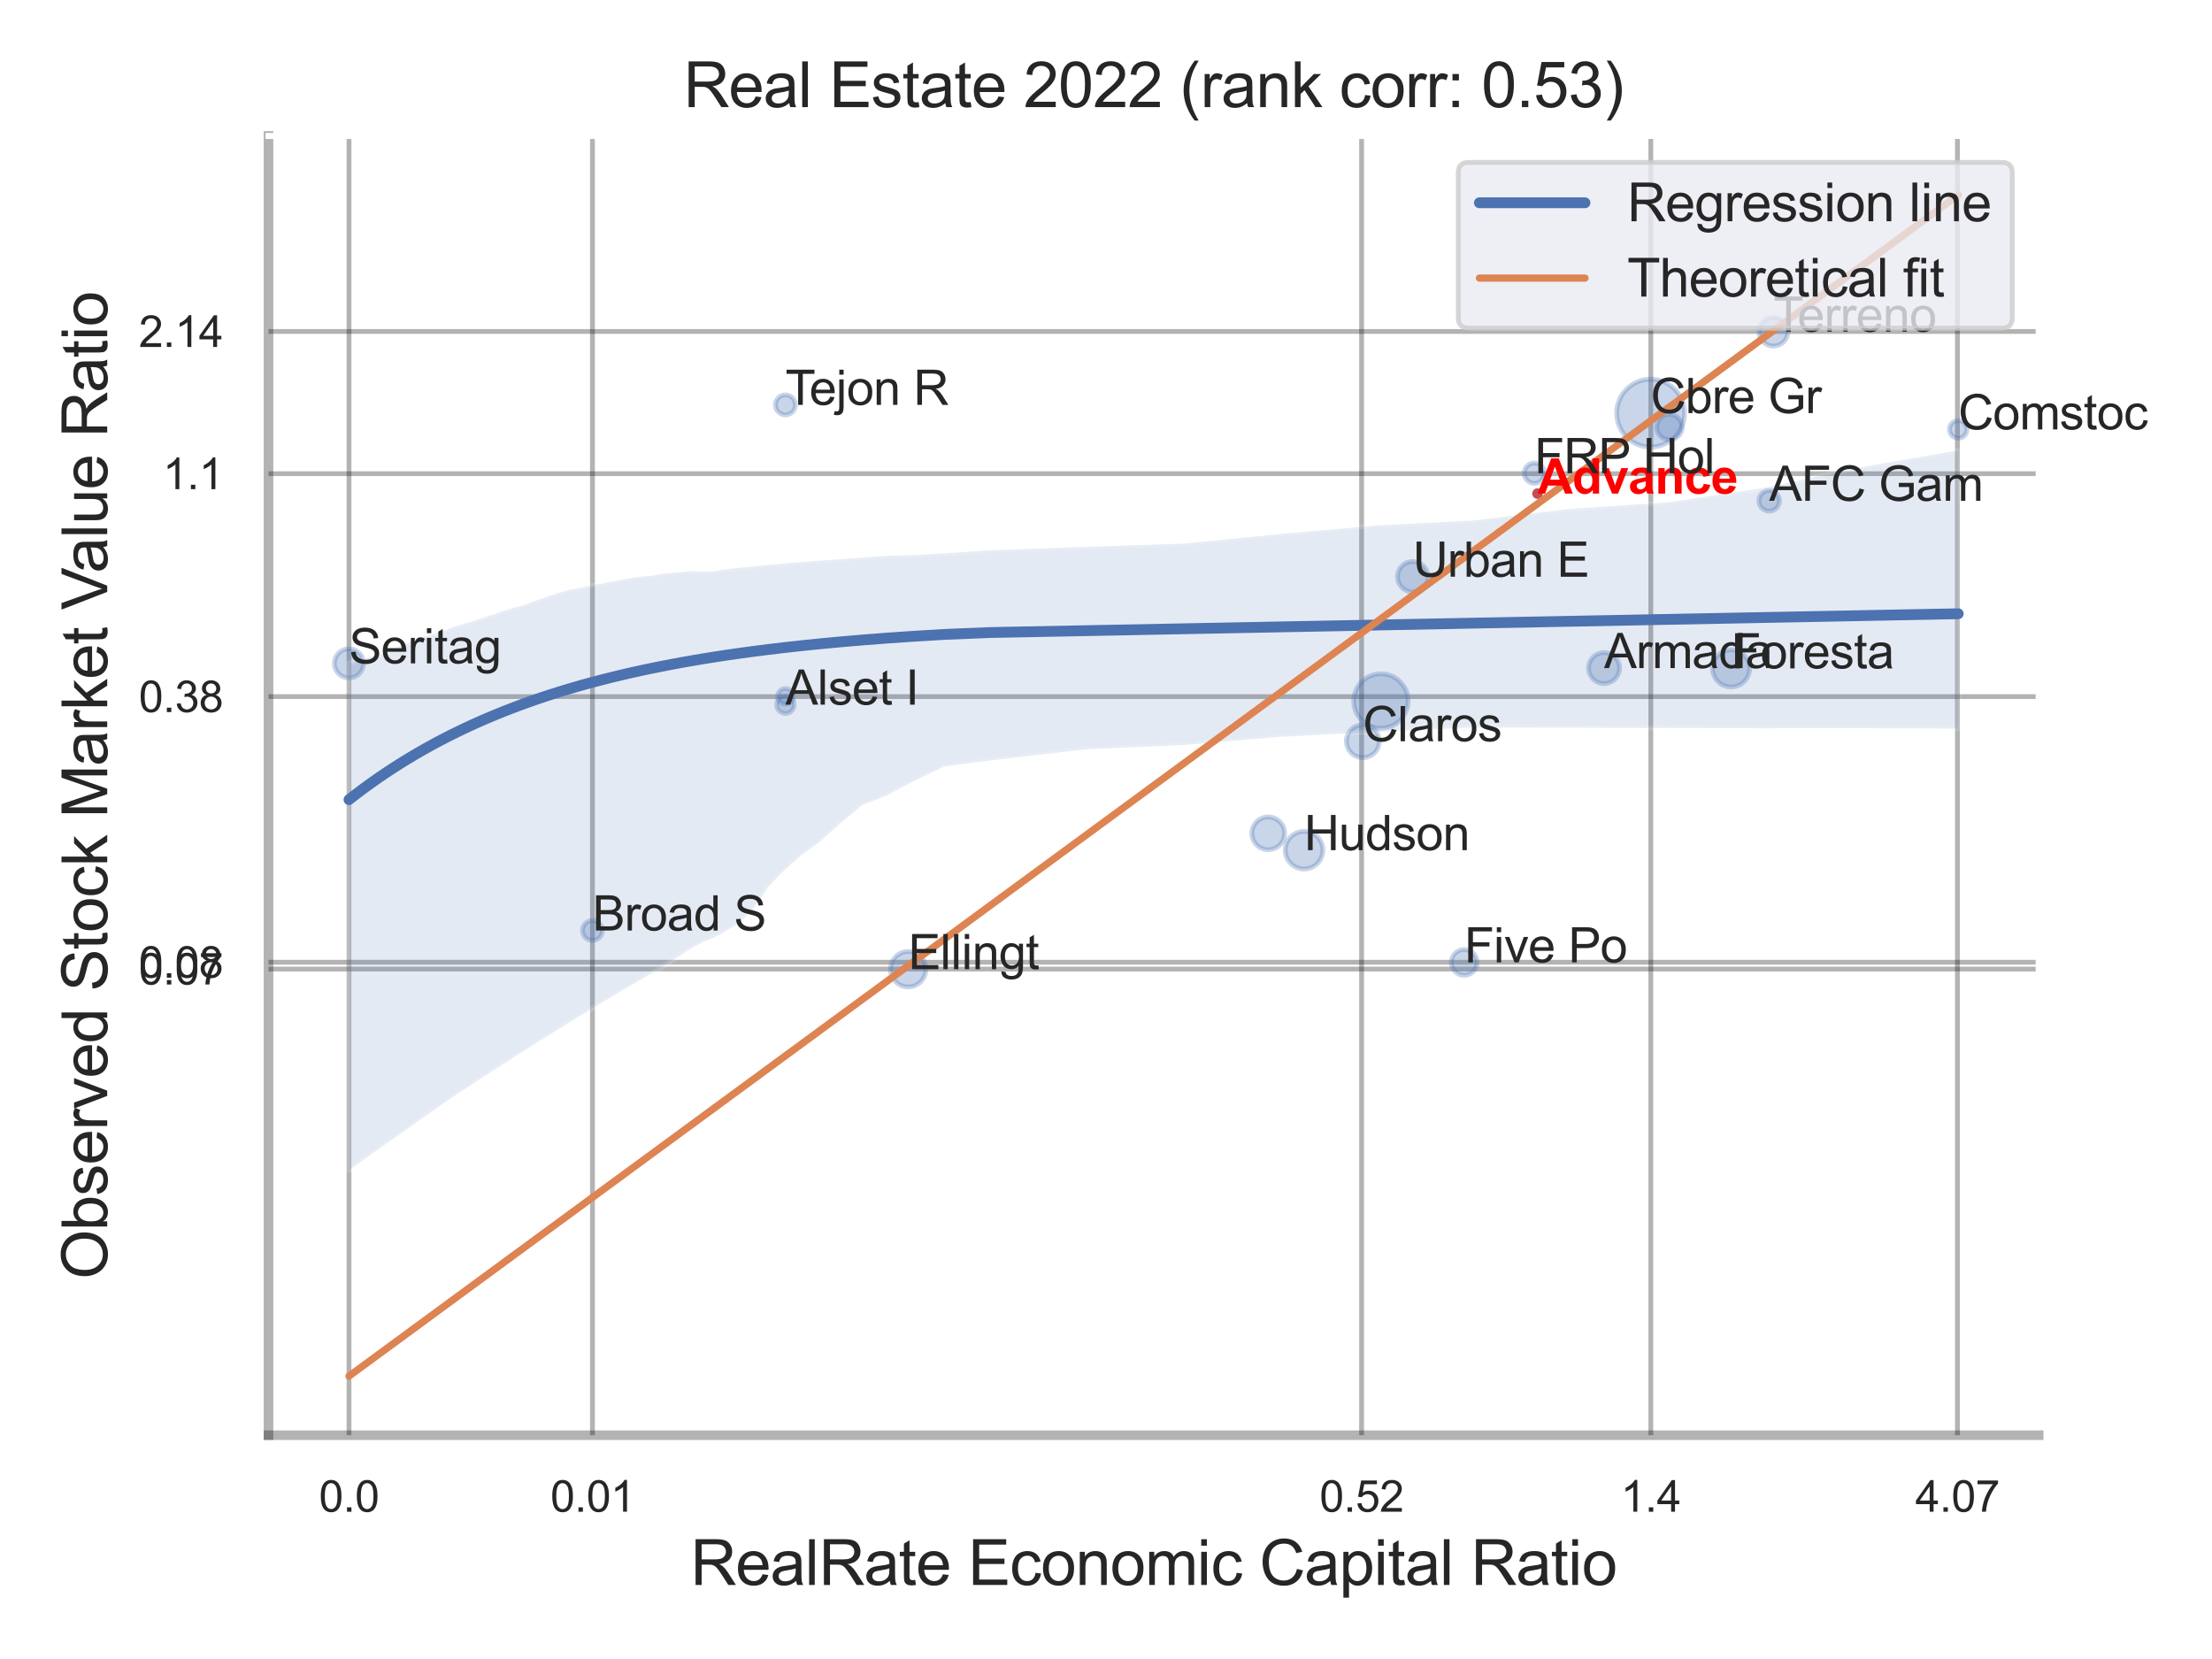 <?xml version="1.0" encoding="utf-8" standalone="no"?>
<!DOCTYPE svg PUBLIC "-//W3C//DTD SVG 1.1//EN"
  "http://www.w3.org/Graphics/SVG/1.1/DTD/svg11.dtd">
<svg xmlns:xlink="http://www.w3.org/1999/xlink" width="460.8pt" height="345.6pt" viewBox="0 0 460.8 345.6" xmlns="http://www.w3.org/2000/svg" version="1.1">
 <defs>
  <style type="text/css">*{stroke-linejoin: round; stroke-linecap: butt}</style>
 </defs>
 <g id="figure_1">
  <g id="patch_1">
   <path d="M 0 345.6 
L 460.8 345.6 
L 460.8 0 
L 0 0 
z
" style="fill: #ffffff"/>
  </g>
  <g id="axes_1">
   <g id="patch_2">
    <path d="M 55.935 298.98 
L 424.698 298.98 
L 424.698 28.32 
L 55.935 28.32 
z
" style="fill: #ffffff"/>
   </g>
   <g id="matplotlib.axis_1">
    <g id="xtick_1">
     <g id="line2d_1">
      <path d="M 72.701 298.98 
L 72.701 28.32 
" clip-path="url(#p82e893ec7b)" style="fill: none; stroke: #000000; stroke-opacity: 0.3; stroke-linecap: round"/>
     </g>
     <g id="text_1">
      <!-- 0.0 -->
      <g style="fill: #262626" transform="translate(66.446 314.922) scale(0.09 -0.09)">
       <defs>
        <path id="ArialMT-30" d="M 266 2259 
Q 266 3072 433 3567 
Q 600 4063 929 4331 
Q 1259 4600 1759 4600 
Q 2128 4600 2406 4451 
Q 2684 4303 2865 4023 
Q 3047 3744 3150 3342 
Q 3253 2941 3253 2259 
Q 3253 1453 3087 958 
Q 2922 463 2592 192 
Q 2263 -78 1759 -78 
Q 1097 -78 719 397 
Q 266 969 266 2259 
z
M 844 2259 
Q 844 1131 1108 757 
Q 1372 384 1759 384 
Q 2147 384 2411 759 
Q 2675 1134 2675 2259 
Q 2675 3391 2411 3762 
Q 2147 4134 1753 4134 
Q 1366 4134 1134 3806 
Q 844 3388 844 2259 
z
" transform="scale(0.016)"/>
        <path id="ArialMT-2e" d="M 581 0 
L 581 641 
L 1222 641 
L 1222 0 
L 581 0 
z
" transform="scale(0.016)"/>
       </defs>
       <use xlink:href="#ArialMT-30"/>
       <use xlink:href="#ArialMT-2e" x="55.615"/>
       <use xlink:href="#ArialMT-30" x="83.398"/>
      </g>
     </g>
    </g>
    <g id="xtick_2">
     <g id="line2d_2">
      <path d="M 123.421 298.98 
L 123.421 28.32 
" clip-path="url(#p82e893ec7b)" style="fill: none; stroke: #000000; stroke-opacity: 0.3; stroke-linecap: round"/>
     </g>
     <g id="text_2">
      <!-- 0.01 -->
      <g style="fill: #262626" transform="translate(114.664 314.922) scale(0.09 -0.09)">
       <defs>
        <path id="ArialMT-31" d="M 2384 0 
L 1822 0 
L 1822 3584 
Q 1619 3391 1289 3197 
Q 959 3003 697 2906 
L 697 3450 
Q 1169 3672 1522 3987 
Q 1875 4303 2022 4600 
L 2384 4600 
L 2384 0 
z
" transform="scale(0.016)"/>
       </defs>
       <use xlink:href="#ArialMT-30"/>
       <use xlink:href="#ArialMT-2e" x="55.615"/>
       <use xlink:href="#ArialMT-30" x="83.398"/>
       <use xlink:href="#ArialMT-31" x="139.014"/>
      </g>
     </g>
    </g>
    <g id="xtick_3">
     <g id="line2d_3">
      <path d="M 283.641 298.98 
L 283.641 28.32 
" clip-path="url(#p82e893ec7b)" style="fill: none; stroke: #000000; stroke-opacity: 0.3; stroke-linecap: round"/>
     </g>
     <g id="text_3">
      <!-- 0.52 -->
      <g style="fill: #262626" transform="translate(274.883 314.922) scale(0.09 -0.09)">
       <defs>
        <path id="ArialMT-35" d="M 266 1200 
L 856 1250 
Q 922 819 1161 601 
Q 1400 384 1738 384 
Q 2144 384 2425 690 
Q 2706 997 2706 1503 
Q 2706 1984 2436 2262 
Q 2166 2541 1728 2541 
Q 1456 2541 1237 2417 
Q 1019 2294 894 2097 
L 366 2166 
L 809 4519 
L 3088 4519 
L 3088 3981 
L 1259 3981 
L 1013 2750 
Q 1425 3038 1878 3038 
Q 2478 3038 2890 2622 
Q 3303 2206 3303 1553 
Q 3303 931 2941 478 
Q 2500 -78 1738 -78 
Q 1113 -78 717 272 
Q 322 622 266 1200 
z
" transform="scale(0.016)"/>
        <path id="ArialMT-32" d="M 3222 541 
L 3222 0 
L 194 0 
Q 188 203 259 391 
Q 375 700 629 1000 
Q 884 1300 1366 1694 
Q 2113 2306 2375 2664 
Q 2638 3022 2638 3341 
Q 2638 3675 2398 3904 
Q 2159 4134 1775 4134 
Q 1369 4134 1125 3890 
Q 881 3647 878 3216 
L 300 3275 
Q 359 3922 746 4261 
Q 1134 4600 1788 4600 
Q 2447 4600 2831 4234 
Q 3216 3869 3216 3328 
Q 3216 3053 3103 2787 
Q 2991 2522 2730 2228 
Q 2469 1934 1863 1422 
Q 1356 997 1212 845 
Q 1069 694 975 541 
L 3222 541 
z
" transform="scale(0.016)"/>
       </defs>
       <use xlink:href="#ArialMT-30"/>
       <use xlink:href="#ArialMT-2e" x="55.615"/>
       <use xlink:href="#ArialMT-35" x="83.398"/>
       <use xlink:href="#ArialMT-32" x="139.014"/>
      </g>
     </g>
    </g>
    <g id="xtick_4">
     <g id="line2d_4">
      <path d="M 343.896 298.98 
L 343.896 28.32 
" clip-path="url(#p82e893ec7b)" style="fill: none; stroke: #000000; stroke-opacity: 0.3; stroke-linecap: round"/>
     </g>
     <g id="text_4">
      <!-- 1.4 -->
      <g style="fill: #262626" transform="translate(337.641 314.922) scale(0.09 -0.09)">
       <defs>
        <path id="ArialMT-34" d="M 2069 0 
L 2069 1097 
L 81 1097 
L 81 1613 
L 2172 4581 
L 2631 4581 
L 2631 1613 
L 3250 1613 
L 3250 1097 
L 2631 1097 
L 2631 0 
L 2069 0 
z
M 2069 1613 
L 2069 3678 
L 634 1613 
L 2069 1613 
z
" transform="scale(0.016)"/>
       </defs>
       <use xlink:href="#ArialMT-31"/>
       <use xlink:href="#ArialMT-2e" x="55.615"/>
       <use xlink:href="#ArialMT-34" x="83.398"/>
      </g>
     </g>
    </g>
    <g id="xtick_5">
     <g id="line2d_5">
      <path d="M 407.766 298.98 
L 407.766 28.32 
" clip-path="url(#p82e893ec7b)" style="fill: none; stroke: #000000; stroke-opacity: 0.3; stroke-linecap: round"/>
     </g>
     <g id="text_5">
      <!-- 4.07 -->
      <g style="fill: #262626" transform="translate(399.008 314.922) scale(0.09 -0.09)">
       <defs>
        <path id="ArialMT-37" d="M 303 3981 
L 303 4522 
L 3269 4522 
L 3269 4084 
Q 2831 3619 2401 2847 
Q 1972 2075 1738 1259 
Q 1569 684 1522 0 
L 944 0 
Q 953 541 1156 1306 
Q 1359 2072 1739 2783 
Q 2119 3494 2547 3981 
L 303 3981 
z
" transform="scale(0.016)"/>
       </defs>
       <use xlink:href="#ArialMT-34"/>
       <use xlink:href="#ArialMT-2e" x="55.615"/>
       <use xlink:href="#ArialMT-30" x="83.398"/>
       <use xlink:href="#ArialMT-37" x="139.014"/>
      </g>
     </g>
    </g>
    <g id="xtick_6"/>
    <g id="xtick_7"/>
    <g id="xtick_8"/>
    <g id="text_6">
     <!-- RealRate Economic Capital Ratio -->
     <g style="fill: #262626" transform="translate(143.858 330.174) scale(0.13 -0.13)">
      <defs>
       <path id="ArialMT-52" d="M 503 0 
L 503 4581 
L 2534 4581 
Q 3147 4581 3465 4457 
Q 3784 4334 3975 4021 
Q 4166 3709 4166 3331 
Q 4166 2844 3850 2509 
Q 3534 2175 2875 2084 
Q 3116 1969 3241 1856 
Q 3506 1613 3744 1247 
L 4541 0 
L 3778 0 
L 3172 953 
Q 2906 1366 2734 1584 
Q 2563 1803 2427 1890 
Q 2291 1978 2150 2013 
Q 2047 2034 1813 2034 
L 1109 2034 
L 1109 0 
L 503 0 
z
M 1109 2559 
L 2413 2559 
Q 2828 2559 3062 2645 
Q 3297 2731 3419 2920 
Q 3541 3109 3541 3331 
Q 3541 3656 3305 3865 
Q 3069 4075 2559 4075 
L 1109 4075 
L 1109 2559 
z
" transform="scale(0.016)"/>
       <path id="ArialMT-65" d="M 2694 1069 
L 3275 997 
Q 3138 488 2766 206 
Q 2394 -75 1816 -75 
Q 1088 -75 661 373 
Q 234 822 234 1631 
Q 234 2469 665 2931 
Q 1097 3394 1784 3394 
Q 2450 3394 2872 2941 
Q 3294 2488 3294 1666 
Q 3294 1616 3291 1516 
L 816 1516 
Q 847 969 1125 678 
Q 1403 388 1819 388 
Q 2128 388 2347 550 
Q 2566 713 2694 1069 
z
M 847 1978 
L 2700 1978 
Q 2663 2397 2488 2606 
Q 2219 2931 1791 2931 
Q 1403 2931 1139 2672 
Q 875 2413 847 1978 
z
" transform="scale(0.016)"/>
       <path id="ArialMT-61" d="M 2588 409 
Q 2275 144 1986 34 
Q 1697 -75 1366 -75 
Q 819 -75 525 192 
Q 231 459 231 875 
Q 231 1119 342 1320 
Q 453 1522 633 1644 
Q 813 1766 1038 1828 
Q 1203 1872 1538 1913 
Q 2219 1994 2541 2106 
Q 2544 2222 2544 2253 
Q 2544 2597 2384 2738 
Q 2169 2928 1744 2928 
Q 1347 2928 1158 2789 
Q 969 2650 878 2297 
L 328 2372 
Q 403 2725 575 2942 
Q 747 3159 1072 3276 
Q 1397 3394 1825 3394 
Q 2250 3394 2515 3294 
Q 2781 3194 2906 3042 
Q 3031 2891 3081 2659 
Q 3109 2516 3109 2141 
L 3109 1391 
Q 3109 606 3145 398 
Q 3181 191 3288 0 
L 2700 0 
Q 2613 175 2588 409 
z
M 2541 1666 
Q 2234 1541 1622 1453 
Q 1275 1403 1131 1340 
Q 988 1278 909 1158 
Q 831 1038 831 891 
Q 831 666 1001 516 
Q 1172 366 1500 366 
Q 1825 366 2078 508 
Q 2331 650 2450 897 
Q 2541 1088 2541 1459 
L 2541 1666 
z
" transform="scale(0.016)"/>
       <path id="ArialMT-6c" d="M 409 0 
L 409 4581 
L 972 4581 
L 972 0 
L 409 0 
z
" transform="scale(0.016)"/>
       <path id="ArialMT-74" d="M 1650 503 
L 1731 6 
Q 1494 -44 1306 -44 
Q 1000 -44 831 53 
Q 663 150 594 308 
Q 525 466 525 972 
L 525 2881 
L 113 2881 
L 113 3319 
L 525 3319 
L 525 4141 
L 1084 4478 
L 1084 3319 
L 1650 3319 
L 1650 2881 
L 1084 2881 
L 1084 941 
Q 1084 700 1114 631 
Q 1144 563 1211 522 
Q 1278 481 1403 481 
Q 1497 481 1650 503 
z
" transform="scale(0.016)"/>
       <path id="ArialMT-20" transform="scale(0.016)"/>
       <path id="ArialMT-45" d="M 506 0 
L 506 4581 
L 3819 4581 
L 3819 4041 
L 1113 4041 
L 1113 2638 
L 3647 2638 
L 3647 2100 
L 1113 2100 
L 1113 541 
L 3925 541 
L 3925 0 
L 506 0 
z
" transform="scale(0.016)"/>
       <path id="ArialMT-63" d="M 2588 1216 
L 3141 1144 
Q 3050 572 2676 248 
Q 2303 -75 1759 -75 
Q 1078 -75 664 370 
Q 250 816 250 1647 
Q 250 2184 428 2587 
Q 606 2991 970 3192 
Q 1334 3394 1763 3394 
Q 2303 3394 2647 3120 
Q 2991 2847 3088 2344 
L 2541 2259 
Q 2463 2594 2264 2762 
Q 2066 2931 1784 2931 
Q 1359 2931 1093 2626 
Q 828 2322 828 1663 
Q 828 994 1084 691 
Q 1341 388 1753 388 
Q 2084 388 2306 591 
Q 2528 794 2588 1216 
z
" transform="scale(0.016)"/>
       <path id="ArialMT-6f" d="M 213 1659 
Q 213 2581 725 3025 
Q 1153 3394 1769 3394 
Q 2453 3394 2887 2945 
Q 3322 2497 3322 1706 
Q 3322 1066 3130 698 
Q 2938 331 2570 128 
Q 2203 -75 1769 -75 
Q 1072 -75 642 372 
Q 213 819 213 1659 
z
M 791 1659 
Q 791 1022 1069 705 
Q 1347 388 1769 388 
Q 2188 388 2466 706 
Q 2744 1025 2744 1678 
Q 2744 2294 2464 2611 
Q 2184 2928 1769 2928 
Q 1347 2928 1069 2612 
Q 791 2297 791 1659 
z
" transform="scale(0.016)"/>
       <path id="ArialMT-6e" d="M 422 0 
L 422 3319 
L 928 3319 
L 928 2847 
Q 1294 3394 1984 3394 
Q 2284 3394 2536 3286 
Q 2788 3178 2913 3003 
Q 3038 2828 3088 2588 
Q 3119 2431 3119 2041 
L 3119 0 
L 2556 0 
L 2556 2019 
Q 2556 2363 2490 2533 
Q 2425 2703 2258 2804 
Q 2091 2906 1866 2906 
Q 1506 2906 1245 2678 
Q 984 2450 984 1813 
L 984 0 
L 422 0 
z
" transform="scale(0.016)"/>
       <path id="ArialMT-6d" d="M 422 0 
L 422 3319 
L 925 3319 
L 925 2853 
Q 1081 3097 1340 3245 
Q 1600 3394 1931 3394 
Q 2300 3394 2536 3241 
Q 2772 3088 2869 2813 
Q 3263 3394 3894 3394 
Q 4388 3394 4653 3120 
Q 4919 2847 4919 2278 
L 4919 0 
L 4359 0 
L 4359 2091 
Q 4359 2428 4304 2576 
Q 4250 2725 4106 2815 
Q 3963 2906 3769 2906 
Q 3419 2906 3187 2673 
Q 2956 2441 2956 1928 
L 2956 0 
L 2394 0 
L 2394 2156 
Q 2394 2531 2256 2718 
Q 2119 2906 1806 2906 
Q 1569 2906 1367 2781 
Q 1166 2656 1075 2415 
Q 984 2175 984 1722 
L 984 0 
L 422 0 
z
" transform="scale(0.016)"/>
       <path id="ArialMT-69" d="M 425 3934 
L 425 4581 
L 988 4581 
L 988 3934 
L 425 3934 
z
M 425 0 
L 425 3319 
L 988 3319 
L 988 0 
L 425 0 
z
" transform="scale(0.016)"/>
       <path id="ArialMT-43" d="M 3763 1606 
L 4369 1453 
Q 4178 706 3683 314 
Q 3188 -78 2472 -78 
Q 1731 -78 1267 223 
Q 803 525 561 1097 
Q 319 1669 319 2325 
Q 319 3041 592 3573 
Q 866 4106 1370 4382 
Q 1875 4659 2481 4659 
Q 3169 4659 3637 4309 
Q 4106 3959 4291 3325 
L 3694 3184 
Q 3534 3684 3231 3912 
Q 2928 4141 2469 4141 
Q 1941 4141 1586 3887 
Q 1231 3634 1087 3207 
Q 944 2781 944 2328 
Q 944 1744 1114 1308 
Q 1284 872 1643 656 
Q 2003 441 2422 441 
Q 2931 441 3284 734 
Q 3638 1028 3763 1606 
z
" transform="scale(0.016)"/>
       <path id="ArialMT-70" d="M 422 -1272 
L 422 3319 
L 934 3319 
L 934 2888 
Q 1116 3141 1344 3267 
Q 1572 3394 1897 3394 
Q 2322 3394 2647 3175 
Q 2972 2956 3137 2557 
Q 3303 2159 3303 1684 
Q 3303 1175 3120 767 
Q 2938 359 2589 142 
Q 2241 -75 1856 -75 
Q 1575 -75 1351 44 
Q 1128 163 984 344 
L 984 -1272 
L 422 -1272 
z
M 931 1641 
Q 931 1000 1190 694 
Q 1450 388 1819 388 
Q 2194 388 2461 705 
Q 2728 1022 2728 1688 
Q 2728 2322 2467 2637 
Q 2206 2953 1844 2953 
Q 1484 2953 1207 2617 
Q 931 2281 931 1641 
z
" transform="scale(0.016)"/>
      </defs>
      <use xlink:href="#ArialMT-52"/>
      <use xlink:href="#ArialMT-65" x="72.217"/>
      <use xlink:href="#ArialMT-61" x="127.832"/>
      <use xlink:href="#ArialMT-6c" x="183.447"/>
      <use xlink:href="#ArialMT-52" x="205.664"/>
      <use xlink:href="#ArialMT-61" x="277.881"/>
      <use xlink:href="#ArialMT-74" x="333.496"/>
      <use xlink:href="#ArialMT-65" x="361.279"/>
      <use xlink:href="#ArialMT-20" x="416.895"/>
      <use xlink:href="#ArialMT-45" x="444.678"/>
      <use xlink:href="#ArialMT-63" x="511.377"/>
      <use xlink:href="#ArialMT-6f" x="561.377"/>
      <use xlink:href="#ArialMT-6e" x="616.992"/>
      <use xlink:href="#ArialMT-6f" x="672.607"/>
      <use xlink:href="#ArialMT-6d" x="728.223"/>
      <use xlink:href="#ArialMT-69" x="811.523"/>
      <use xlink:href="#ArialMT-63" x="833.74"/>
      <use xlink:href="#ArialMT-20" x="883.74"/>
      <use xlink:href="#ArialMT-43" x="911.523"/>
      <use xlink:href="#ArialMT-61" x="983.74"/>
      <use xlink:href="#ArialMT-70" x="1039.355"/>
      <use xlink:href="#ArialMT-69" x="1094.971"/>
      <use xlink:href="#ArialMT-74" x="1117.188"/>
      <use xlink:href="#ArialMT-61" x="1144.971"/>
      <use xlink:href="#ArialMT-6c" x="1200.586"/>
      <use xlink:href="#ArialMT-20" x="1222.803"/>
      <use xlink:href="#ArialMT-52" x="1250.586"/>
      <use xlink:href="#ArialMT-61" x="1322.803"/>
      <use xlink:href="#ArialMT-74" x="1378.418"/>
      <use xlink:href="#ArialMT-69" x="1406.201"/>
      <use xlink:href="#ArialMT-6f" x="1428.418"/>
     </g>
    </g>
   </g>
   <g id="matplotlib.axis_2">
    <g id="ytick_1">
     <g id="line2d_6">
      <path d="M 55.935 201.87 
L 424.698 201.87 
" clip-path="url(#p82e893ec7b)" style="fill: none; stroke: #000000; stroke-opacity: 0.3; stroke-linecap: round"/>
     </g>
     <g id="text_7">
      <!-- 0.07 -->
      <g style="fill: #262626" transform="translate(28.92 205.091) scale(0.09 -0.09)">
       <use xlink:href="#ArialMT-30"/>
       <use xlink:href="#ArialMT-2e" x="55.615"/>
       <use xlink:href="#ArialMT-30" x="83.398"/>
       <use xlink:href="#ArialMT-37" x="139.014"/>
      </g>
     </g>
    </g>
    <g id="ytick_2">
     <g id="line2d_7">
      <path d="M 55.935 200.448 
L 424.698 200.448 
" clip-path="url(#p82e893ec7b)" style="fill: none; stroke: #000000; stroke-opacity: 0.3; stroke-linecap: round"/>
     </g>
     <g id="text_8">
      <!-- 0.08 -->
      <g style="fill: #262626" transform="translate(28.92 203.669) scale(0.09 -0.09)">
       <defs>
        <path id="ArialMT-38" d="M 1131 2484 
Q 781 2613 612 2850 
Q 444 3088 444 3419 
Q 444 3919 803 4259 
Q 1163 4600 1759 4600 
Q 2359 4600 2725 4251 
Q 3091 3903 3091 3403 
Q 3091 3084 2923 2848 
Q 2756 2613 2416 2484 
Q 2838 2347 3058 2040 
Q 3278 1734 3278 1309 
Q 3278 722 2862 322 
Q 2447 -78 1769 -78 
Q 1091 -78 675 323 
Q 259 725 259 1325 
Q 259 1772 486 2073 
Q 713 2375 1131 2484 
z
M 1019 3438 
Q 1019 3113 1228 2906 
Q 1438 2700 1772 2700 
Q 2097 2700 2305 2904 
Q 2513 3109 2513 3406 
Q 2513 3716 2298 3927 
Q 2084 4138 1766 4138 
Q 1444 4138 1231 3931 
Q 1019 3725 1019 3438 
z
M 838 1322 
Q 838 1081 952 856 
Q 1066 631 1291 507 
Q 1516 384 1775 384 
Q 2178 384 2440 643 
Q 2703 903 2703 1303 
Q 2703 1709 2433 1975 
Q 2163 2241 1756 2241 
Q 1359 2241 1098 1978 
Q 838 1716 838 1322 
z
" transform="scale(0.016)"/>
       </defs>
       <use xlink:href="#ArialMT-30"/>
       <use xlink:href="#ArialMT-2e" x="55.615"/>
       <use xlink:href="#ArialMT-30" x="83.398"/>
       <use xlink:href="#ArialMT-38" x="139.014"/>
      </g>
     </g>
    </g>
    <g id="ytick_3">
     <g id="line2d_8">
      <path d="M 55.935 145.119 
L 424.698 145.119 
" clip-path="url(#p82e893ec7b)" style="fill: none; stroke: #000000; stroke-opacity: 0.3; stroke-linecap: round"/>
     </g>
     <g id="text_9">
      <!-- 0.38 -->
      <g style="fill: #262626" transform="translate(28.92 148.34) scale(0.09 -0.09)">
       <defs>
        <path id="ArialMT-33" d="M 269 1209 
L 831 1284 
Q 928 806 1161 595 
Q 1394 384 1728 384 
Q 2125 384 2398 659 
Q 2672 934 2672 1341 
Q 2672 1728 2419 1979 
Q 2166 2231 1775 2231 
Q 1616 2231 1378 2169 
L 1441 2663 
Q 1497 2656 1531 2656 
Q 1891 2656 2178 2843 
Q 2466 3031 2466 3422 
Q 2466 3731 2256 3934 
Q 2047 4138 1716 4138 
Q 1388 4138 1169 3931 
Q 950 3725 888 3313 
L 325 3413 
Q 428 3978 793 4289 
Q 1159 4600 1703 4600 
Q 2078 4600 2393 4439 
Q 2709 4278 2876 4000 
Q 3044 3722 3044 3409 
Q 3044 3113 2884 2869 
Q 2725 2625 2413 2481 
Q 2819 2388 3044 2092 
Q 3269 1797 3269 1353 
Q 3269 753 2831 336 
Q 2394 -81 1725 -81 
Q 1122 -81 723 278 
Q 325 638 269 1209 
z
" transform="scale(0.016)"/>
       </defs>
       <use xlink:href="#ArialMT-30"/>
       <use xlink:href="#ArialMT-2e" x="55.615"/>
       <use xlink:href="#ArialMT-33" x="83.398"/>
       <use xlink:href="#ArialMT-38" x="139.014"/>
      </g>
     </g>
    </g>
    <g id="ytick_4">
     <g id="line2d_9">
      <path d="M 55.935 98.682 
L 424.698 98.682 
" clip-path="url(#p82e893ec7b)" style="fill: none; stroke: #000000; stroke-opacity: 0.3; stroke-linecap: round"/>
     </g>
     <g id="text_10">
      <!-- 1.1 -->
      <g style="fill: #262626" transform="translate(33.925 101.903) scale(0.09 -0.09)">
       <use xlink:href="#ArialMT-31"/>
       <use xlink:href="#ArialMT-2e" x="55.615"/>
       <use xlink:href="#ArialMT-31" x="83.398"/>
      </g>
     </g>
    </g>
    <g id="ytick_5">
     <g id="line2d_10">
      <path d="M 55.935 69.052 
L 424.698 69.052 
" clip-path="url(#p82e893ec7b)" style="fill: none; stroke: #000000; stroke-opacity: 0.3; stroke-linecap: round"/>
     </g>
     <g id="text_11">
      <!-- 2.14 -->
      <g style="fill: #262626" transform="translate(28.92 72.273) scale(0.09 -0.09)">
       <use xlink:href="#ArialMT-32"/>
       <use xlink:href="#ArialMT-2e" x="55.615"/>
       <use xlink:href="#ArialMT-31" x="83.398"/>
       <use xlink:href="#ArialMT-34" x="139.014"/>
      </g>
     </g>
    </g>
    <g id="ytick_6"/>
    <g id="ytick_7"/>
    <g id="ytick_8"/>
    <g id="text_12">
     <!-- Observed Stock Market Value Ratio -->
     <g style="fill: #262626" transform="translate(22.336 266.489) rotate(-90) scale(0.13 -0.13)">
      <defs>
       <path id="ArialMT-4f" d="M 309 2231 
Q 309 3372 921 4017 
Q 1534 4663 2503 4663 
Q 3138 4663 3647 4359 
Q 4156 4056 4423 3514 
Q 4691 2972 4691 2284 
Q 4691 1588 4409 1038 
Q 4128 488 3612 205 
Q 3097 -78 2500 -78 
Q 1853 -78 1343 234 
Q 834 547 571 1087 
Q 309 1628 309 2231 
z
M 934 2222 
Q 934 1394 1379 917 
Q 1825 441 2497 441 
Q 3181 441 3623 922 
Q 4066 1403 4066 2288 
Q 4066 2847 3877 3264 
Q 3688 3681 3323 3911 
Q 2959 4141 2506 4141 
Q 1863 4141 1398 3698 
Q 934 3256 934 2222 
z
" transform="scale(0.016)"/>
       <path id="ArialMT-62" d="M 941 0 
L 419 0 
L 419 4581 
L 981 4581 
L 981 2947 
Q 1338 3394 1891 3394 
Q 2197 3394 2470 3270 
Q 2744 3147 2920 2923 
Q 3097 2700 3197 2384 
Q 3297 2069 3297 1709 
Q 3297 856 2875 390 
Q 2453 -75 1863 -75 
Q 1275 -75 941 416 
L 941 0 
z
M 934 1684 
Q 934 1088 1097 822 
Q 1363 388 1816 388 
Q 2184 388 2453 708 
Q 2722 1028 2722 1663 
Q 2722 2313 2464 2622 
Q 2206 2931 1841 2931 
Q 1472 2931 1203 2611 
Q 934 2291 934 1684 
z
" transform="scale(0.016)"/>
       <path id="ArialMT-73" d="M 197 991 
L 753 1078 
Q 800 744 1014 566 
Q 1228 388 1613 388 
Q 2000 388 2187 545 
Q 2375 703 2375 916 
Q 2375 1106 2209 1216 
Q 2094 1291 1634 1406 
Q 1016 1563 777 1677 
Q 538 1791 414 1992 
Q 291 2194 291 2438 
Q 291 2659 392 2848 
Q 494 3038 669 3163 
Q 800 3259 1026 3326 
Q 1253 3394 1513 3394 
Q 1903 3394 2198 3281 
Q 2494 3169 2634 2976 
Q 2775 2784 2828 2463 
L 2278 2388 
Q 2241 2644 2061 2787 
Q 1881 2931 1553 2931 
Q 1166 2931 1000 2803 
Q 834 2675 834 2503 
Q 834 2394 903 2306 
Q 972 2216 1119 2156 
Q 1203 2125 1616 2013 
Q 2213 1853 2448 1751 
Q 2684 1650 2818 1456 
Q 2953 1263 2953 975 
Q 2953 694 2789 445 
Q 2625 197 2315 61 
Q 2006 -75 1616 -75 
Q 969 -75 630 194 
Q 291 463 197 991 
z
" transform="scale(0.016)"/>
       <path id="ArialMT-72" d="M 416 0 
L 416 3319 
L 922 3319 
L 922 2816 
Q 1116 3169 1280 3281 
Q 1444 3394 1641 3394 
Q 1925 3394 2219 3213 
L 2025 2691 
Q 1819 2813 1613 2813 
Q 1428 2813 1281 2702 
Q 1134 2591 1072 2394 
Q 978 2094 978 1738 
L 978 0 
L 416 0 
z
" transform="scale(0.016)"/>
       <path id="ArialMT-76" d="M 1344 0 
L 81 3319 
L 675 3319 
L 1388 1331 
Q 1503 1009 1600 663 
Q 1675 925 1809 1294 
L 2547 3319 
L 3125 3319 
L 1869 0 
L 1344 0 
z
" transform="scale(0.016)"/>
       <path id="ArialMT-64" d="M 2575 0 
L 2575 419 
Q 2259 -75 1647 -75 
Q 1250 -75 917 144 
Q 584 363 401 755 
Q 219 1147 219 1656 
Q 219 2153 384 2558 
Q 550 2963 881 3178 
Q 1213 3394 1622 3394 
Q 1922 3394 2156 3267 
Q 2391 3141 2538 2938 
L 2538 4581 
L 3097 4581 
L 3097 0 
L 2575 0 
z
M 797 1656 
Q 797 1019 1065 703 
Q 1334 388 1700 388 
Q 2069 388 2326 689 
Q 2584 991 2584 1609 
Q 2584 2291 2321 2609 
Q 2059 2928 1675 2928 
Q 1300 2928 1048 2622 
Q 797 2316 797 1656 
z
" transform="scale(0.016)"/>
       <path id="ArialMT-53" d="M 288 1472 
L 859 1522 
Q 900 1178 1048 958 
Q 1197 738 1509 602 
Q 1822 466 2213 466 
Q 2559 466 2825 569 
Q 3091 672 3220 851 
Q 3350 1031 3350 1244 
Q 3350 1459 3225 1620 
Q 3100 1781 2813 1891 
Q 2628 1963 1997 2114 
Q 1366 2266 1113 2400 
Q 784 2572 623 2826 
Q 463 3081 463 3397 
Q 463 3744 659 4045 
Q 856 4347 1234 4503 
Q 1613 4659 2075 4659 
Q 2584 4659 2973 4495 
Q 3363 4331 3572 4012 
Q 3781 3694 3797 3291 
L 3216 3247 
Q 3169 3681 2898 3903 
Q 2628 4125 2100 4125 
Q 1550 4125 1298 3923 
Q 1047 3722 1047 3438 
Q 1047 3191 1225 3031 
Q 1400 2872 2139 2705 
Q 2878 2538 3153 2413 
Q 3553 2228 3743 1945 
Q 3934 1663 3934 1294 
Q 3934 928 3725 604 
Q 3516 281 3123 101 
Q 2731 -78 2241 -78 
Q 1619 -78 1198 103 
Q 778 284 539 648 
Q 300 1013 288 1472 
z
" transform="scale(0.016)"/>
       <path id="ArialMT-6b" d="M 425 0 
L 425 4581 
L 988 4581 
L 988 1969 
L 2319 3319 
L 3047 3319 
L 1778 2088 
L 3175 0 
L 2481 0 
L 1384 1697 
L 988 1316 
L 988 0 
L 425 0 
z
" transform="scale(0.016)"/>
       <path id="ArialMT-4d" d="M 475 0 
L 475 4581 
L 1388 4581 
L 2472 1338 
Q 2622 884 2691 659 
Q 2769 909 2934 1394 
L 4031 4581 
L 4847 4581 
L 4847 0 
L 4263 0 
L 4263 3834 
L 2931 0 
L 2384 0 
L 1059 3900 
L 1059 0 
L 475 0 
z
" transform="scale(0.016)"/>
       <path id="ArialMT-56" d="M 1803 0 
L 28 4581 
L 684 4581 
L 1875 1253 
Q 2019 853 2116 503 
Q 2222 878 2363 1253 
L 3600 4581 
L 4219 4581 
L 2425 0 
L 1803 0 
z
" transform="scale(0.016)"/>
       <path id="ArialMT-75" d="M 2597 0 
L 2597 488 
Q 2209 -75 1544 -75 
Q 1250 -75 995 37 
Q 741 150 617 320 
Q 494 491 444 738 
Q 409 903 409 1263 
L 409 3319 
L 972 3319 
L 972 1478 
Q 972 1038 1006 884 
Q 1059 663 1231 536 
Q 1403 409 1656 409 
Q 1909 409 2131 539 
Q 2353 669 2445 892 
Q 2538 1116 2538 1541 
L 2538 3319 
L 3100 3319 
L 3100 0 
L 2597 0 
z
" transform="scale(0.016)"/>
      </defs>
      <use xlink:href="#ArialMT-4f"/>
      <use xlink:href="#ArialMT-62" x="77.783"/>
      <use xlink:href="#ArialMT-73" x="133.398"/>
      <use xlink:href="#ArialMT-65" x="183.398"/>
      <use xlink:href="#ArialMT-72" x="239.014"/>
      <use xlink:href="#ArialMT-76" x="272.314"/>
      <use xlink:href="#ArialMT-65" x="322.314"/>
      <use xlink:href="#ArialMT-64" x="377.93"/>
      <use xlink:href="#ArialMT-20" x="433.545"/>
      <use xlink:href="#ArialMT-53" x="461.328"/>
      <use xlink:href="#ArialMT-74" x="528.027"/>
      <use xlink:href="#ArialMT-6f" x="555.811"/>
      <use xlink:href="#ArialMT-63" x="611.426"/>
      <use xlink:href="#ArialMT-6b" x="661.426"/>
      <use xlink:href="#ArialMT-20" x="711.426"/>
      <use xlink:href="#ArialMT-4d" x="739.209"/>
      <use xlink:href="#ArialMT-61" x="822.51"/>
      <use xlink:href="#ArialMT-72" x="878.125"/>
      <use xlink:href="#ArialMT-6b" x="911.426"/>
      <use xlink:href="#ArialMT-65" x="961.426"/>
      <use xlink:href="#ArialMT-74" x="1017.041"/>
      <use xlink:href="#ArialMT-20" x="1044.824"/>
      <use xlink:href="#ArialMT-56" x="1072.607"/>
      <use xlink:href="#ArialMT-61" x="1131.932"/>
      <use xlink:href="#ArialMT-6c" x="1187.547"/>
      <use xlink:href="#ArialMT-75" x="1209.764"/>
      <use xlink:href="#ArialMT-65" x="1265.379"/>
      <use xlink:href="#ArialMT-20" x="1320.994"/>
      <use xlink:href="#ArialMT-52" x="1348.777"/>
      <use xlink:href="#ArialMT-61" x="1420.994"/>
      <use xlink:href="#ArialMT-74" x="1476.609"/>
      <use xlink:href="#ArialMT-69" x="1504.393"/>
      <use xlink:href="#ArialMT-6f" x="1526.609"/>
     </g>
    </g>
   </g>
   <g id="PathCollection_1">
    <path d="M 163.614 86.426 
C 164.166 86.426 164.696 86.206 165.087 85.816 
C 165.477 85.425 165.697 84.896 165.697 84.343 
C 165.697 83.791 165.477 83.261 165.087 82.871 
C 164.696 82.48 164.166 82.261 163.614 82.261 
C 163.062 82.261 162.532 82.48 162.141 82.871 
C 161.751 83.261 161.531 83.791 161.531 84.343 
C 161.531 84.896 161.751 85.425 162.141 85.816 
C 162.532 86.206 163.062 86.426 163.614 86.426 
z
" clip-path="url(#p82e893ec7b)" style="fill: #4c72b0; fill-opacity: 0.3; stroke: #4c72b0; stroke-opacity: 0.3"/>
    <path d="M 320.294 103.428 
C 320.454 103.428 320.608 103.365 320.722 103.251 
C 320.835 103.138 320.899 102.984 320.899 102.824 
C 320.899 102.663 320.835 102.509 320.722 102.396 
C 320.608 102.283 320.454 102.219 320.294 102.219 
C 320.134 102.219 319.98 102.283 319.866 102.396 
C 319.753 102.509 319.689 102.663 319.689 102.824 
C 319.689 102.984 319.753 103.138 319.866 103.251 
C 319.98 103.365 320.134 103.428 320.294 103.428 
z
" clip-path="url(#p82e893ec7b)" style="fill: #4c72b0; fill-opacity: 0.3; stroke: #4c72b0; stroke-opacity: 0.3"/>
    <path d="M 123.414 195.917 
C 123.964 195.917 124.493 195.698 124.882 195.309 
C 125.272 194.92 125.49 194.391 125.49 193.84 
C 125.49 193.29 125.272 192.761 124.882 192.372 
C 124.493 191.982 123.964 191.764 123.414 191.764 
C 122.863 191.764 122.335 191.982 121.945 192.372 
C 121.556 192.761 121.337 193.29 121.337 193.84 
C 121.337 194.391 121.556 194.92 121.945 195.309 
C 122.335 195.698 122.863 195.917 123.414 195.917 
z
" clip-path="url(#p82e893ec7b)" style="fill: #4c72b0; fill-opacity: 0.3; stroke: #4c72b0; stroke-opacity: 0.3"/>
    <path d="M 319.632 100.688 
C 320.192 100.688 320.73 100.466 321.127 100.069 
C 321.523 99.673 321.746 99.135 321.746 98.574 
C 321.746 98.013 321.523 97.475 321.127 97.079 
C 320.73 96.682 320.192 96.46 319.632 96.46 
C 319.071 96.46 318.533 96.682 318.137 97.079 
C 317.74 97.475 317.517 98.013 317.517 98.574 
C 317.517 99.135 317.74 99.673 318.137 100.069 
C 318.533 100.466 319.071 100.688 319.632 100.688 
z
" clip-path="url(#p82e893ec7b)" style="fill: #4c72b0; fill-opacity: 0.3; stroke: #4c72b0; stroke-opacity: 0.3"/>
    <path d="M 347.765 91.61 
C 348.467 91.61 349.141 91.331 349.638 90.835 
C 350.134 90.338 350.413 89.664 350.413 88.962 
C 350.413 88.259 350.134 87.585 349.638 87.089 
C 349.141 86.592 348.467 86.313 347.765 86.313 
C 347.062 86.313 346.388 86.592 345.892 87.089 
C 345.395 87.585 345.116 88.259 345.116 88.962 
C 345.116 89.664 345.395 90.338 345.892 90.835 
C 346.388 91.331 347.062 91.61 347.765 91.61 
z
" clip-path="url(#p82e893ec7b)" style="fill: #4c72b0; fill-opacity: 0.3; stroke: #4c72b0; stroke-opacity: 0.3"/>
    <path d="M 343.858 93.129 
C 345.734 93.129 347.532 92.384 348.858 91.058 
C 350.184 89.732 350.929 87.934 350.929 86.058 
C 350.929 84.183 350.184 82.384 348.858 81.058 
C 347.532 79.732 345.734 78.987 343.858 78.987 
C 341.983 78.987 340.184 79.732 338.858 81.058 
C 337.532 82.384 336.787 84.183 336.787 86.058 
C 336.787 87.934 337.532 89.732 338.858 91.058 
C 340.184 92.384 341.983 93.129 343.858 93.129 
z
" clip-path="url(#p82e893ec7b)" style="fill: #4c72b0; fill-opacity: 0.3; stroke: #4c72b0; stroke-opacity: 0.3"/>
    <path d="M 407.936 91.288 
C 408.423 91.288 408.891 91.095 409.235 90.75 
C 409.58 90.406 409.773 89.938 409.773 89.451 
C 409.773 88.963 409.58 88.496 409.235 88.151 
C 408.891 87.807 408.423 87.613 407.936 87.613 
C 407.448 87.613 406.981 87.807 406.636 88.151 
C 406.292 88.496 406.098 88.963 406.098 89.451 
C 406.098 89.938 406.292 90.406 406.636 90.75 
C 406.981 91.095 407.448 91.288 407.936 91.288 
z
" clip-path="url(#p82e893ec7b)" style="fill: #4c72b0; fill-opacity: 0.3; stroke: #4c72b0; stroke-opacity: 0.3"/>
    <path d="M 360.616 143.11 
C 361.643 143.11 362.629 142.702 363.355 141.976 
C 364.081 141.249 364.489 140.264 364.489 139.237 
C 364.489 138.209 364.081 137.224 363.355 136.498 
C 362.629 135.771 361.643 135.363 360.616 135.363 
C 359.589 135.363 358.603 135.771 357.877 136.498 
C 357.15 137.224 356.742 138.209 356.742 139.237 
C 356.742 140.264 357.15 141.249 357.877 141.976 
C 358.603 142.702 359.589 143.11 360.616 143.11 
z
" clip-path="url(#p82e893ec7b)" style="fill: #4c72b0; fill-opacity: 0.3; stroke: #4c72b0; stroke-opacity: 0.3"/>
    <path d="M 189.2 205.592 
C 190.178 205.592 191.117 205.203 191.809 204.512 
C 192.501 203.82 192.889 202.881 192.889 201.902 
C 192.889 200.924 192.501 199.985 191.809 199.293 
C 191.117 198.601 190.178 198.213 189.2 198.213 
C 188.221 198.213 187.282 198.601 186.59 199.293 
C 185.899 199.985 185.51 200.924 185.51 201.902 
C 185.51 202.881 185.899 203.82 186.59 204.512 
C 187.282 205.203 188.221 205.592 189.2 205.592 
z
" clip-path="url(#p82e893ec7b)" style="fill: #4c72b0; fill-opacity: 0.3; stroke: #4c72b0; stroke-opacity: 0.3"/>
    <path d="M 264.197 177.013 
C 265.103 177.013 265.971 176.653 266.611 176.013 
C 267.252 175.373 267.611 174.504 267.611 173.599 
C 267.611 172.693 267.252 171.825 266.611 171.185 
C 265.971 170.545 265.103 170.185 264.197 170.185 
C 263.292 170.185 262.423 170.545 261.783 171.185 
C 261.143 171.825 260.783 172.693 260.783 173.599 
C 260.783 174.504 261.143 175.373 261.783 176.013 
C 262.423 176.653 263.292 177.013 264.197 177.013 
z
" clip-path="url(#p82e893ec7b)" style="fill: #4c72b0; fill-opacity: 0.3; stroke: #4c72b0; stroke-opacity: 0.3"/>
    <path d="M 369.445 72.091 
C 370.24 72.091 371.002 71.775 371.564 71.213 
C 372.126 70.651 372.441 69.889 372.441 69.094 
C 372.441 68.3 372.126 67.538 371.564 66.976 
C 371.002 66.414 370.24 66.098 369.445 66.098 
C 368.65 66.098 367.888 66.414 367.326 66.976 
C 366.764 67.538 366.449 68.3 366.449 69.094 
C 366.449 69.889 366.764 70.651 367.326 71.213 
C 367.888 71.775 368.65 72.091 369.445 72.091 
z
" clip-path="url(#p82e893ec7b)" style="fill: #4c72b0; fill-opacity: 0.3; stroke: #4c72b0; stroke-opacity: 0.3"/>
    <path d="M 271.659 181.022 
C 272.699 181.022 273.696 180.609 274.431 179.874 
C 275.166 179.139 275.579 178.142 275.579 177.103 
C 275.579 176.063 275.166 175.066 274.431 174.331 
C 273.696 173.596 272.699 173.183 271.659 173.183 
C 270.62 173.183 269.623 173.596 268.888 174.331 
C 268.153 175.066 267.74 176.063 267.74 177.103 
C 267.74 178.142 268.153 179.139 268.888 179.874 
C 269.623 180.609 270.62 181.022 271.659 181.022 
z
" clip-path="url(#p82e893ec7b)" style="fill: #4c72b0; fill-opacity: 0.3; stroke: #4c72b0; stroke-opacity: 0.3"/>
    <path d="M 163.614 146.69 
C 164.045 146.69 164.458 146.519 164.763 146.214 
C 165.067 145.909 165.239 145.496 165.239 145.065 
C 165.239 144.634 165.067 144.221 164.763 143.916 
C 164.458 143.612 164.045 143.441 163.614 143.441 
C 163.183 143.441 162.77 143.612 162.465 143.916 
C 162.16 144.221 161.989 144.634 161.989 145.065 
C 161.989 145.496 162.16 145.909 162.465 146.214 
C 162.77 146.519 163.183 146.69 163.614 146.69 
z
" clip-path="url(#p82e893ec7b)" style="fill: #4c72b0; fill-opacity: 0.3; stroke: #4c72b0; stroke-opacity: 0.3"/>
    <path d="M 334.163 142.406 
C 335.021 142.406 335.843 142.066 336.449 141.459 
C 337.055 140.853 337.396 140.031 337.396 139.174 
C 337.396 138.316 337.055 137.494 336.449 136.888 
C 335.843 136.282 335.021 135.941 334.163 135.941 
C 333.306 135.941 332.484 136.282 331.878 136.888 
C 331.271 137.494 330.931 138.316 330.931 139.174 
C 330.931 140.031 331.271 140.853 331.878 141.459 
C 332.484 142.066 333.306 142.406 334.163 142.406 
z
" clip-path="url(#p82e893ec7b)" style="fill: #4c72b0; fill-opacity: 0.3; stroke: #4c72b0; stroke-opacity: 0.3"/>
    <path d="M 305.028 203.178 
C 305.74 203.178 306.424 202.895 306.928 202.391 
C 307.432 201.887 307.715 201.204 307.715 200.491 
C 307.715 199.778 307.432 199.095 306.928 198.591 
C 306.424 198.087 305.74 197.803 305.028 197.803 
C 304.315 197.803 303.631 198.087 303.127 198.591 
C 302.623 199.095 302.34 199.778 302.34 200.491 
C 302.34 201.204 302.623 201.887 303.127 202.391 
C 303.631 202.895 304.315 203.178 305.028 203.178 
z
" clip-path="url(#p82e893ec7b)" style="fill: #4c72b0; fill-opacity: 0.3; stroke: #4c72b0; stroke-opacity: 0.3"/>
    <path d="M 294.309 123.318 
C 295.15 123.318 295.957 122.984 296.552 122.389 
C 297.147 121.794 297.481 120.987 297.481 120.146 
C 297.481 119.305 297.147 118.498 296.552 117.903 
C 295.957 117.308 295.15 116.974 294.309 116.974 
C 293.468 116.974 292.661 117.308 292.066 117.903 
C 291.471 118.498 291.137 119.305 291.137 120.146 
C 291.137 120.987 291.471 121.794 292.066 122.389 
C 292.661 122.984 293.468 123.318 294.309 123.318 
z
" clip-path="url(#p82e893ec7b)" style="fill: #4c72b0; fill-opacity: 0.3; stroke: #4c72b0; stroke-opacity: 0.3"/>
    <path d="M 72.697 141.232 
C 73.502 141.232 74.275 140.912 74.844 140.342 
C 75.413 139.773 75.733 139.001 75.733 138.195 
C 75.733 137.39 75.413 136.618 74.844 136.048 
C 74.275 135.479 73.502 135.159 72.697 135.159 
C 71.892 135.159 71.119 135.479 70.55 136.048 
C 69.98 136.618 69.66 137.39 69.66 138.195 
C 69.66 139.001 69.98 139.773 70.55 140.342 
C 71.119 140.912 71.892 141.232 72.697 141.232 
z
" clip-path="url(#p82e893ec7b)" style="fill: #4c72b0; fill-opacity: 0.3; stroke: #4c72b0; stroke-opacity: 0.3"/>
    <path d="M 287.671 151.696 
C 289.174 151.696 290.616 151.099 291.679 150.036 
C 292.742 148.973 293.339 147.531 293.339 146.028 
C 293.339 144.525 292.742 143.083 291.679 142.02 
C 290.616 140.957 289.174 140.36 287.671 140.36 
C 286.168 140.36 284.726 140.957 283.663 142.02 
C 282.601 143.083 282.003 144.525 282.003 146.028 
C 282.003 147.531 282.601 148.973 283.663 150.036 
C 284.726 151.099 286.168 151.696 287.671 151.696 
z
" clip-path="url(#p82e893ec7b)" style="fill: #4c72b0; fill-opacity: 0.3; stroke: #4c72b0; stroke-opacity: 0.3"/>
    <path d="M 283.905 157.84 
C 284.814 157.84 285.686 157.479 286.328 156.836 
C 286.971 156.193 287.332 155.322 287.332 154.413 
C 287.332 153.504 286.971 152.632 286.328 151.989 
C 285.686 151.347 284.814 150.985 283.905 150.985 
C 282.996 150.985 282.124 151.347 281.481 151.989 
C 280.839 152.632 280.478 153.504 280.478 154.413 
C 280.478 155.322 280.839 156.193 281.481 156.836 
C 282.124 157.479 282.996 157.84 283.905 157.84 
z
" clip-path="url(#p82e893ec7b)" style="fill: #4c72b0; fill-opacity: 0.3; stroke: #4c72b0; stroke-opacity: 0.3"/>
    <path d="M 163.614 148.624 
C 164.099 148.624 164.565 148.432 164.909 148.088 
C 165.252 147.745 165.445 147.279 165.445 146.794 
C 165.445 146.308 165.252 145.842 164.909 145.499 
C 164.565 145.156 164.099 144.963 163.614 144.963 
C 163.128 144.963 162.663 145.156 162.319 145.499 
C 161.976 145.842 161.783 146.308 161.783 146.794 
C 161.783 147.279 161.976 147.745 162.319 148.088 
C 162.663 148.432 163.128 148.624 163.614 148.624 
z
" clip-path="url(#p82e893ec7b)" style="fill: #4c72b0; fill-opacity: 0.3; stroke: #4c72b0; stroke-opacity: 0.3"/>
    <path d="M 368.563 106.474 
C 369.133 106.474 369.68 106.248 370.082 105.845 
C 370.485 105.442 370.712 104.896 370.712 104.326 
C 370.712 103.756 370.485 103.21 370.082 102.807 
C 369.68 102.404 369.133 102.178 368.563 102.178 
C 367.994 102.178 367.447 102.404 367.044 102.807 
C 366.642 103.21 366.415 103.756 366.415 104.326 
C 366.415 104.896 366.642 105.442 367.044 105.845 
C 367.447 106.248 367.994 106.474 368.563 106.474 
z
" clip-path="url(#p82e893ec7b)" style="fill: #4c72b0; fill-opacity: 0.3; stroke: #4c72b0; stroke-opacity: 0.3"/>
   </g>
   <g id="PolyCollection_1">
    <defs>
     <path id="mc861f1744b" d="M 72.697 -207.501 
L 72.697 -101.849 
L 73.196 -102.205 
L 73.701 -102.563 
L 74.211 -102.926 
L 74.727 -103.292 
L 75.249 -103.662 
L 75.776 -104.036 
L 76.31 -104.415 
L 76.849 -104.797 
L 77.395 -105.184 
L 77.947 -105.575 
L 78.506 -105.971 
L 79.071 -106.371 
L 79.644 -106.776 
L 80.223 -107.186 
L 80.809 -107.6 
L 81.403 -108.02 
L 82.005 -108.445 
L 82.614 -108.875 
L 83.231 -109.31 
L 83.857 -109.751 
L 84.491 -110.198 
L 85.133 -110.651 
L 85.785 -111.109 
L 86.445 -111.574 
L 87.115 -112.045 
L 87.795 -112.523 
L 88.484 -113.007 
L 89.184 -113.498 
L 89.895 -113.996 
L 90.616 -114.502 
L 91.348 -115.015 
L 92.092 -115.536 
L 92.848 -116.065 
L 93.617 -116.602 
L 94.398 -117.137 
L 95.192 -117.659 
L 96 -118.19 
L 96.822 -118.729 
L 97.658 -119.277 
L 98.51 -119.833 
L 99.377 -120.399 
L 100.261 -120.973 
L 101.161 -121.558 
L 102.079 -122.153 
L 103.016 -122.758 
L 103.971 -123.374 
L 104.946 -124.001 
L 105.942 -124.639 
L 106.959 -125.29 
L 107.999 -125.953 
L 109.062 -126.629 
L 110.149 -127.319 
L 111.263 -128.022 
L 112.403 -128.74 
L 113.572 -129.474 
L 114.77 -130.223 
L 116 -130.989 
L 117.262 -131.772 
L 118.56 -132.574 
L 119.894 -133.394 
L 121.267 -134.235 
L 122.681 -135.096 
L 124.139 -135.979 
L 125.644 -136.886 
L 127.198 -137.817 
L 128.805 -138.774 
L 130.469 -139.758 
L 132.194 -140.77 
L 133.985 -141.814 
L 135.846 -142.894 
L 137.784 -144.008 
L 139.805 -145.326 
L 141.917 -146.707 
L 144.128 -148.146 
L 146.448 -149.364 
L 148.888 -150.354 
L 151.461 -151.794 
L 154.183 -153.481 
L 157.072 -156.429 
L 160.15 -160.982 
L 163.444 -164.374 
L 166.985 -167.465 
L 170.813 -170.284 
L 174.981 -174.006 
L 179.554 -177.845 
L 184.619 -179.825 
L 190.295 -182.838 
L 196.75 -185.942 
L 206.261 -187.194 
L 226.428 -189.511 
L 246.596 -190.406 
L 266.763 -192.116 
L 286.931 -193.159 
L 307.098 -194.056 
L 327.266 -194.012 
L 347.433 -193.936 
L 367.601 -193.896 
L 387.768 -193.918 
L 407.936 -193.805 
L 407.936 -251.776 
L 407.936 -251.776 
L 387.768 -248.281 
L 367.601 -243.988 
L 347.433 -240.947 
L 327.266 -239.611 
L 307.098 -237.184 
L 286.931 -236.148 
L 266.763 -234.364 
L 246.596 -232.362 
L 226.428 -231.689 
L 206.261 -230.969 
L 196.75 -230.342 
L 190.295 -229.96 
L 184.619 -229.825 
L 179.554 -229.439 
L 174.981 -229.1 
L 170.813 -228.807 
L 166.985 -228.512 
L 163.444 -228.214 
L 160.15 -227.916 
L 157.072 -227.618 
L 154.183 -227.356 
L 151.461 -227.026 
L 148.888 -226.61 
L 146.448 -226.538 
L 144.128 -226.623 
L 141.917 -226.433 
L 139.805 -226.244 
L 137.784 -226.054 
L 135.846 -225.665 
L 133.985 -225.5 
L 132.194 -225.305 
L 130.469 -225.011 
L 128.805 -224.712 
L 127.198 -224.412 
L 125.644 -224.046 
L 124.139 -223.825 
L 122.681 -223.535 
L 121.267 -223.235 
L 119.894 -222.934 
L 118.56 -222.72 
L 117.262 -222.335 
L 116 -221.98 
L 114.77 -221.572 
L 113.572 -221.164 
L 112.403 -220.756 
L 111.263 -220.348 
L 110.149 -219.936 
L 109.062 -219.524 
L 107.999 -219.19 
L 106.959 -218.992 
L 105.942 -218.633 
L 104.946 -218.352 
L 103.971 -218.022 
L 103.016 -217.663 
L 102.079 -217.371 
L 101.161 -217.079 
L 100.261 -216.786 
L 99.377 -216.494 
L 98.51 -216.202 
L 97.658 -215.923 
L 96.822 -215.697 
L 96 -215.471 
L 95.192 -215.245 
L 94.398 -214.963 
L 93.617 -214.663 
L 92.848 -214.256 
L 92.092 -214.103 
L 91.348 -213.839 
L 90.616 -213.536 
L 89.895 -213.348 
L 89.184 -213.131 
L 88.484 -213.125 
L 87.795 -212.716 
L 87.115 -212.456 
L 86.445 -212.235 
L 85.785 -211.941 
L 85.133 -211.731 
L 84.491 -211.576 
L 83.857 -211.42 
L 83.231 -211.114 
L 82.614 -210.728 
L 82.005 -210.495 
L 81.403 -210.188 
L 80.809 -209.908 
L 80.223 -209.709 
L 79.644 -209.401 
L 79.071 -209.167 
L 78.506 -209.066 
L 77.947 -208.967 
L 77.395 -208.864 
L 76.849 -208.759 
L 76.31 -208.456 
L 75.776 -208.129 
L 75.249 -208.169 
L 74.727 -208.051 
L 74.211 -207.989 
L 73.701 -207.679 
L 73.196 -207.564 
L 72.697 -207.501 
z
" style="stroke: #ffffff; stroke-opacity: 0.15"/>
    </defs>
    <g clip-path="url(#p82e893ec7b)">
     <use xlink:href="#mc861f1744b" x="0" y="345.6" style="fill: #4c72b0; fill-opacity: 0.15; stroke: #ffffff; stroke-opacity: 0.15"/>
    </g>
   </g>
   <g id="PathCollection_2">
    <defs>
     <path id="mc15d204fc6" d="M 0 0.605 
C 0.16 0.605 0.314 0.541 0.428 0.428 
C 0.541 0.314 0.605 0.16 0.605 0 
C 0.605 -0.16 0.541 -0.314 0.428 -0.428 
C 0.314 -0.541 0.16 -0.605 0 -0.605 
C -0.16 -0.605 -0.314 -0.541 -0.428 -0.428 
C -0.541 -0.314 -0.605 -0.16 -0.605 0 
C -0.605 0.16 -0.541 0.314 -0.428 0.428 
C -0.314 0.541 -0.16 0.605 0 0.605 
z
" style="stroke: #c44e52"/>
    </defs>
    <g clip-path="url(#p82e893ec7b)">
     <use xlink:href="#mc15d204fc6" x="320.294" y="102.824" style="fill: #c44e52; stroke: #c44e52"/>
    </g>
   </g>
   <g id="line2d_11">
    <path d="M 72.697 166.583 
L 73.196 166.192 
L 73.701 165.801 
L 74.211 165.41 
L 74.727 165.018 
L 75.249 164.627 
L 75.776 164.236 
L 76.31 163.845 
L 76.849 163.454 
L 77.395 163.062 
L 77.947 162.671 
L 78.506 162.28 
L 79.071 161.889 
L 79.644 161.498 
L 80.223 161.106 
L 80.809 160.715 
L 81.403 160.324 
L 82.005 159.933 
L 82.614 159.542 
L 83.231 159.15 
L 83.857 158.759 
L 84.491 158.368 
L 85.133 157.977 
L 85.785 157.586 
L 86.445 157.194 
L 87.115 156.803 
L 87.795 156.412 
L 88.484 156.021 
L 89.184 155.63 
L 89.895 155.238 
L 90.616 154.847 
L 91.348 154.456 
L 92.092 154.065 
L 92.848 153.674 
L 93.617 153.282 
L 94.398 152.891 
L 95.192 152.5 
L 96 152.109 
L 96.822 151.718 
L 97.658 151.326 
L 98.51 150.935 
L 99.377 150.544 
L 100.261 150.153 
L 101.161 149.762 
L 102.079 149.371 
L 103.016 148.979 
L 103.971 148.588 
L 104.946 148.197 
L 105.942 147.806 
L 106.959 147.415 
L 107.999 147.023 
L 109.062 146.632 
L 110.149 146.241 
L 111.263 145.85 
L 112.403 145.459 
L 113.572 145.067 
L 114.77 144.676 
L 116 144.285 
L 117.262 143.894 
L 118.56 143.503 
L 119.894 143.111 
L 121.267 142.72 
L 122.681 142.329 
L 124.139 141.938 
L 125.644 141.547 
L 127.198 141.155 
L 128.805 140.764 
L 130.469 140.373 
L 132.194 139.982 
L 133.985 139.591 
L 135.846 139.199 
L 137.784 138.808 
L 139.805 138.417 
L 141.917 138.026 
L 144.128 137.635 
L 146.448 137.243 
L 148.888 136.852 
L 151.461 136.461 
L 154.183 136.07 
L 157.072 135.679 
L 160.15 135.287 
L 163.444 134.896 
L 166.985 134.505 
L 170.813 134.114 
L 174.981 133.723 
L 179.554 133.331 
L 184.619 132.94 
L 190.295 132.549 
L 196.75 132.158 
L 206.261 131.767 
L 226.428 131.376 
L 246.596 130.984 
L 266.763 130.593 
L 286.931 130.202 
L 307.098 129.811 
L 327.266 129.42 
L 347.433 129.028 
L 367.601 128.637 
L 387.768 128.246 
L 407.936 127.855 
" clip-path="url(#p82e893ec7b)" style="fill: none; stroke: #4c72b0; stroke-width: 2.25; stroke-linecap: round"/>
   </g>
   <g id="line2d_12">
    <path d="M 163.614 219.947 
L 320.294 104.949 
L 123.414 249.453 
L 319.632 105.435 
L 347.765 84.786 
L 343.858 87.653 
L 407.936 40.623 
L 360.616 75.354 
L 189.2 201.168 
L 264.197 146.122 
L 369.445 68.874 
L 271.659 140.645 
L 163.614 219.947 
L 334.163 94.769 
L 305.028 116.154 
L 294.309 124.021 
L 72.697 286.677 
L 287.671 128.893 
L 283.905 131.657 
L 163.614 219.947 
L 368.563 69.521 
" clip-path="url(#p82e893ec7b)" style="fill: none; stroke: #dd8452; stroke-width: 1.5; stroke-linecap: round"/>
   </g>
   <g id="patch_3">
    <path d="M 55.935 298.98 
L 55.935 28.32 
" style="fill: none; opacity: 0.3; stroke: #000000; stroke-width: 2; stroke-linejoin: miter; stroke-linecap: square"/>
   </g>
   <g id="patch_4">
    <path d="M 424.698 298.98 
L 424.698 28.32 
" style="fill: none; stroke: #ffffff; stroke-width: 1.25; stroke-linejoin: miter; stroke-linecap: square"/>
   </g>
   <g id="patch_5">
    <path d="M 55.935 298.98 
L 424.698 298.98 
" style="fill: none; opacity: 0.3; stroke: #000000; stroke-width: 2; stroke-linejoin: miter; stroke-linecap: square"/>
   </g>
   <g id="patch_6">
    <path d="M 55.935 28.32 
L 424.698 28.32 
" style="fill: none; stroke: #ffffff; stroke-width: 1.25; stroke-linejoin: miter; stroke-linecap: square"/>
   </g>
   <g id="text_13">
    <!-- Tejon R -->
    <g style="fill: #262626" transform="translate(163.614 84.343) scale(0.1 -0.1)">
     <defs>
      <path id="ArialMT-54" d="M 1659 0 
L 1659 4041 
L 150 4041 
L 150 4581 
L 3781 4581 
L 3781 4041 
L 2266 4041 
L 2266 0 
L 1659 0 
z
" transform="scale(0.016)"/>
      <path id="ArialMT-6a" d="M 419 3928 
L 419 4581 
L 981 4581 
L 981 3928 
L 419 3928 
z
M -294 -1288 
L -188 -809 
Q -19 -853 78 -853 
Q 250 -853 334 -739 
Q 419 -625 419 -169 
L 419 3319 
L 981 3319 
L 981 -181 
Q 981 -794 822 -1034 
Q 619 -1347 147 -1347 
Q -81 -1347 -294 -1288 
z
" transform="scale(0.016)"/>
     </defs>
     <use xlink:href="#ArialMT-54"/>
     <use xlink:href="#ArialMT-65" x="49.959"/>
     <use xlink:href="#ArialMT-6a" x="105.574"/>
     <use xlink:href="#ArialMT-6f" x="127.791"/>
     <use xlink:href="#ArialMT-6e" x="183.406"/>
     <use xlink:href="#ArialMT-20" x="239.021"/>
     <use xlink:href="#ArialMT-52" x="266.805"/>
    </g>
   </g>
   <g id="text_14">
    <!-- Advance -->
    <g style="fill: #ff0000" transform="translate(320.294 102.824) scale(0.1 -0.1)">
     <defs>
      <path id="Arial-BoldMT-41" d="M 4597 0 
L 3591 0 
L 3191 1041 
L 1359 1041 
L 981 0 
L 0 0 
L 1784 4581 
L 2763 4581 
L 4597 0 
z
M 2894 1813 
L 2263 3513 
L 1644 1813 
L 2894 1813 
z
" transform="scale(0.016)"/>
      <path id="Arial-BoldMT-64" d="M 3503 0 
L 2688 0 
L 2688 488 
Q 2484 203 2207 64 
Q 1931 -75 1650 -75 
Q 1078 -75 670 386 
Q 263 847 263 1672 
Q 263 2516 659 2955 
Q 1056 3394 1663 3394 
Q 2219 3394 2625 2931 
L 2625 4581 
L 3503 4581 
L 3503 0 
z
M 1159 1731 
Q 1159 1200 1306 963 
Q 1519 619 1900 619 
Q 2203 619 2415 876 
Q 2628 1134 2628 1647 
Q 2628 2219 2422 2470 
Q 2216 2722 1894 2722 
Q 1581 2722 1370 2473 
Q 1159 2225 1159 1731 
z
" transform="scale(0.016)"/>
      <path id="Arial-BoldMT-76" d="M 1372 0 
L 34 3319 
L 956 3319 
L 1581 1625 
L 1763 1059 
Q 1834 1275 1853 1344 
Q 1897 1484 1947 1625 
L 2578 3319 
L 3481 3319 
L 2163 0 
L 1372 0 
z
" transform="scale(0.016)"/>
      <path id="Arial-BoldMT-61" d="M 1116 2306 
L 319 2450 
Q 453 2931 781 3162 
Q 1109 3394 1756 3394 
Q 2344 3394 2631 3255 
Q 2919 3116 3036 2902 
Q 3153 2688 3153 2116 
L 3144 1091 
Q 3144 653 3186 445 
Q 3228 238 3344 0 
L 2475 0 
Q 2441 88 2391 259 
Q 2369 338 2359 363 
Q 2134 144 1878 34 
Q 1622 -75 1331 -75 
Q 819 -75 523 203 
Q 228 481 228 906 
Q 228 1188 362 1408 
Q 497 1628 739 1745 
Q 981 1863 1438 1950 
Q 2053 2066 2291 2166 
L 2291 2253 
Q 2291 2506 2166 2614 
Q 2041 2722 1694 2722 
Q 1459 2722 1328 2630 
Q 1197 2538 1116 2306 
z
M 2291 1594 
Q 2122 1538 1756 1459 
Q 1391 1381 1278 1306 
Q 1106 1184 1106 997 
Q 1106 813 1243 678 
Q 1381 544 1594 544 
Q 1831 544 2047 700 
Q 2206 819 2256 991 
Q 2291 1103 2291 1419 
L 2291 1594 
z
" transform="scale(0.016)"/>
      <path id="Arial-BoldMT-6e" d="M 3478 0 
L 2600 0 
L 2600 1694 
Q 2600 2231 2544 2389 
Q 2488 2547 2361 2634 
Q 2234 2722 2056 2722 
Q 1828 2722 1647 2597 
Q 1466 2472 1398 2265 
Q 1331 2059 1331 1503 
L 1331 0 
L 453 0 
L 453 3319 
L 1269 3319 
L 1269 2831 
Q 1703 3394 2363 3394 
Q 2653 3394 2893 3289 
Q 3134 3184 3257 3021 
Q 3381 2859 3429 2653 
Q 3478 2447 3478 2063 
L 3478 0 
z
" transform="scale(0.016)"/>
      <path id="Arial-BoldMT-63" d="M 3353 2338 
L 2488 2181 
Q 2444 2441 2289 2572 
Q 2134 2703 1888 2703 
Q 1559 2703 1364 2476 
Q 1169 2250 1169 1719 
Q 1169 1128 1367 884 
Q 1566 641 1900 641 
Q 2150 641 2309 783 
Q 2469 925 2534 1272 
L 3397 1125 
Q 3263 531 2881 228 
Q 2500 -75 1859 -75 
Q 1131 -75 698 384 
Q 266 844 266 1656 
Q 266 2478 700 2936 
Q 1134 3394 1875 3394 
Q 2481 3394 2839 3133 
Q 3197 2872 3353 2338 
z
" transform="scale(0.016)"/>
      <path id="Arial-BoldMT-65" d="M 2381 1056 
L 3256 909 
Q 3088 428 2723 176 
Q 2359 -75 1813 -75 
Q 947 -75 531 491 
Q 203 944 203 1634 
Q 203 2459 634 2926 
Q 1066 3394 1725 3394 
Q 2466 3394 2894 2905 
Q 3322 2416 3303 1406 
L 1103 1406 
Q 1113 1016 1316 798 
Q 1519 581 1822 581 
Q 2028 581 2168 693 
Q 2309 806 2381 1056 
z
M 2431 1944 
Q 2422 2325 2234 2523 
Q 2047 2722 1778 2722 
Q 1491 2722 1303 2513 
Q 1116 2303 1119 1944 
L 2431 1944 
z
" transform="scale(0.016)"/>
     </defs>
     <use xlink:href="#Arial-BoldMT-41"/>
     <use xlink:href="#Arial-BoldMT-64" x="72.217"/>
     <use xlink:href="#Arial-BoldMT-76" x="133.301"/>
     <use xlink:href="#Arial-BoldMT-61" x="188.916"/>
     <use xlink:href="#Arial-BoldMT-6e" x="244.531"/>
     <use xlink:href="#Arial-BoldMT-63" x="305.615"/>
     <use xlink:href="#Arial-BoldMT-65" x="361.23"/>
    </g>
   </g>
   <g id="text_15">
    <!-- Broad S -->
    <g style="fill: #262626" transform="translate(123.414 193.84) scale(0.1 -0.1)">
     <defs>
      <path id="ArialMT-42" d="M 469 0 
L 469 4581 
L 2188 4581 
Q 2713 4581 3030 4442 
Q 3347 4303 3526 4014 
Q 3706 3725 3706 3409 
Q 3706 3116 3547 2856 
Q 3388 2597 3066 2438 
Q 3481 2316 3704 2022 
Q 3928 1728 3928 1328 
Q 3928 1006 3792 729 
Q 3656 453 3456 303 
Q 3256 153 2954 76 
Q 2653 0 2216 0 
L 469 0 
z
M 1075 2656 
L 2066 2656 
Q 2469 2656 2644 2709 
Q 2875 2778 2992 2937 
Q 3109 3097 3109 3338 
Q 3109 3566 3000 3739 
Q 2891 3913 2687 3977 
Q 2484 4041 1991 4041 
L 1075 4041 
L 1075 2656 
z
M 1075 541 
L 2216 541 
Q 2509 541 2628 563 
Q 2838 600 2978 687 
Q 3119 775 3209 942 
Q 3300 1109 3300 1328 
Q 3300 1584 3169 1773 
Q 3038 1963 2805 2039 
Q 2572 2116 2134 2116 
L 1075 2116 
L 1075 541 
z
" transform="scale(0.016)"/>
     </defs>
     <use xlink:href="#ArialMT-42"/>
     <use xlink:href="#ArialMT-72" x="66.699"/>
     <use xlink:href="#ArialMT-6f" x="100"/>
     <use xlink:href="#ArialMT-61" x="155.615"/>
     <use xlink:href="#ArialMT-64" x="211.23"/>
     <use xlink:href="#ArialMT-20" x="266.846"/>
     <use xlink:href="#ArialMT-53" x="294.629"/>
    </g>
   </g>
   <g id="text_16">
    <!-- FRP Hol -->
    <g style="fill: #262626" transform="translate(319.632 98.574) scale(0.1 -0.1)">
     <defs>
      <path id="ArialMT-46" d="M 525 0 
L 525 4581 
L 3616 4581 
L 3616 4041 
L 1131 4041 
L 1131 2622 
L 3281 2622 
L 3281 2081 
L 1131 2081 
L 1131 0 
L 525 0 
z
" transform="scale(0.016)"/>
      <path id="ArialMT-50" d="M 494 0 
L 494 4581 
L 2222 4581 
Q 2678 4581 2919 4538 
Q 3256 4481 3484 4323 
Q 3713 4166 3852 3881 
Q 3991 3597 3991 3256 
Q 3991 2672 3619 2267 
Q 3247 1863 2275 1863 
L 1100 1863 
L 1100 0 
L 494 0 
z
M 1100 2403 
L 2284 2403 
Q 2872 2403 3119 2622 
Q 3366 2841 3366 3238 
Q 3366 3525 3220 3729 
Q 3075 3934 2838 4000 
Q 2684 4041 2272 4041 
L 1100 4041 
L 1100 2403 
z
" transform="scale(0.016)"/>
      <path id="ArialMT-48" d="M 513 0 
L 513 4581 
L 1119 4581 
L 1119 2700 
L 3500 2700 
L 3500 4581 
L 4106 4581 
L 4106 0 
L 3500 0 
L 3500 2159 
L 1119 2159 
L 1119 0 
L 513 0 
z
" transform="scale(0.016)"/>
     </defs>
     <use xlink:href="#ArialMT-46"/>
     <use xlink:href="#ArialMT-52" x="61.084"/>
     <use xlink:href="#ArialMT-50" x="133.301"/>
     <use xlink:href="#ArialMT-20" x="198.25"/>
     <use xlink:href="#ArialMT-48" x="226.033"/>
     <use xlink:href="#ArialMT-6f" x="298.25"/>
     <use xlink:href="#ArialMT-6c" x="353.865"/>
    </g>
   </g>
   <g id="text_17">
    <!-- Cbre Gr -->
    <g style="fill: #262626" transform="translate(343.858 86.058) scale(0.1 -0.1)">
     <defs>
      <path id="ArialMT-47" d="M 2638 1797 
L 2638 2334 
L 4578 2338 
L 4578 638 
Q 4131 281 3656 101 
Q 3181 -78 2681 -78 
Q 2006 -78 1454 211 
Q 903 500 622 1047 
Q 341 1594 341 2269 
Q 341 2938 620 3517 
Q 900 4097 1425 4378 
Q 1950 4659 2634 4659 
Q 3131 4659 3532 4498 
Q 3934 4338 4162 4050 
Q 4391 3763 4509 3300 
L 3963 3150 
Q 3859 3500 3706 3700 
Q 3553 3900 3268 4020 
Q 2984 4141 2638 4141 
Q 2222 4141 1919 4014 
Q 1616 3888 1430 3681 
Q 1244 3475 1141 3228 
Q 966 2803 966 2306 
Q 966 1694 1177 1281 
Q 1388 869 1791 669 
Q 2194 469 2647 469 
Q 3041 469 3416 620 
Q 3791 772 3984 944 
L 3984 1797 
L 2638 1797 
z
" transform="scale(0.016)"/>
     </defs>
     <use xlink:href="#ArialMT-43"/>
     <use xlink:href="#ArialMT-62" x="72.217"/>
     <use xlink:href="#ArialMT-72" x="127.832"/>
     <use xlink:href="#ArialMT-65" x="161.133"/>
     <use xlink:href="#ArialMT-20" x="216.748"/>
     <use xlink:href="#ArialMT-47" x="244.531"/>
     <use xlink:href="#ArialMT-72" x="322.314"/>
    </g>
   </g>
   <g id="text_18">
    <!-- Comstoc -->
    <g style="fill: #262626" transform="translate(407.936 89.451) scale(0.1 -0.1)">
     <use xlink:href="#ArialMT-43"/>
     <use xlink:href="#ArialMT-6f" x="72.217"/>
     <use xlink:href="#ArialMT-6d" x="127.832"/>
     <use xlink:href="#ArialMT-73" x="211.133"/>
     <use xlink:href="#ArialMT-74" x="261.133"/>
     <use xlink:href="#ArialMT-6f" x="288.916"/>
     <use xlink:href="#ArialMT-63" x="344.531"/>
    </g>
   </g>
   <g id="text_19">
    <!-- Foresta -->
    <g style="fill: #262626" transform="translate(360.616 139.237) scale(0.1 -0.1)">
     <use xlink:href="#ArialMT-46"/>
     <use xlink:href="#ArialMT-6f" x="61.084"/>
     <use xlink:href="#ArialMT-72" x="116.699"/>
     <use xlink:href="#ArialMT-65" x="150"/>
     <use xlink:href="#ArialMT-73" x="205.615"/>
     <use xlink:href="#ArialMT-74" x="255.615"/>
     <use xlink:href="#ArialMT-61" x="283.398"/>
    </g>
   </g>
   <g id="text_20">
    <!-- Ellingt -->
    <g style="fill: #262626" transform="translate(189.2 201.902) scale(0.1 -0.1)">
     <defs>
      <path id="ArialMT-67" d="M 319 -275 
L 866 -356 
Q 900 -609 1056 -725 
Q 1266 -881 1628 -881 
Q 2019 -881 2231 -725 
Q 2444 -569 2519 -288 
Q 2563 -116 2559 434 
Q 2191 0 1641 0 
Q 956 0 581 494 
Q 206 988 206 1678 
Q 206 2153 378 2554 
Q 550 2956 876 3175 
Q 1203 3394 1644 3394 
Q 2231 3394 2613 2919 
L 2613 3319 
L 3131 3319 
L 3131 450 
Q 3131 -325 2973 -648 
Q 2816 -972 2473 -1159 
Q 2131 -1347 1631 -1347 
Q 1038 -1347 672 -1080 
Q 306 -813 319 -275 
z
M 784 1719 
Q 784 1066 1043 766 
Q 1303 466 1694 466 
Q 2081 466 2343 764 
Q 2606 1063 2606 1700 
Q 2606 2309 2336 2618 
Q 2066 2928 1684 2928 
Q 1309 2928 1046 2623 
Q 784 2319 784 1719 
z
" transform="scale(0.016)"/>
     </defs>
     <use xlink:href="#ArialMT-45"/>
     <use xlink:href="#ArialMT-6c" x="66.699"/>
     <use xlink:href="#ArialMT-6c" x="88.916"/>
     <use xlink:href="#ArialMT-69" x="111.133"/>
     <use xlink:href="#ArialMT-6e" x="133.35"/>
     <use xlink:href="#ArialMT-67" x="188.965"/>
     <use xlink:href="#ArialMT-74" x="244.58"/>
    </g>
   </g>
   <g id="text_21">
    <!-- Terreno -->
    <g style="fill: #262626" transform="translate(369.445 69.094) scale(0.1 -0.1)">
     <use xlink:href="#ArialMT-54"/>
     <use xlink:href="#ArialMT-65" x="49.959"/>
     <use xlink:href="#ArialMT-72" x="105.574"/>
     <use xlink:href="#ArialMT-72" x="138.875"/>
     <use xlink:href="#ArialMT-65" x="172.176"/>
     <use xlink:href="#ArialMT-6e" x="227.791"/>
     <use xlink:href="#ArialMT-6f" x="283.406"/>
    </g>
   </g>
   <g id="text_22">
    <!-- Hudson  -->
    <g style="fill: #262626" transform="translate(271.659 177.103) scale(0.1 -0.1)">
     <use xlink:href="#ArialMT-48"/>
     <use xlink:href="#ArialMT-75" x="72.217"/>
     <use xlink:href="#ArialMT-64" x="127.832"/>
     <use xlink:href="#ArialMT-73" x="183.447"/>
     <use xlink:href="#ArialMT-6f" x="233.447"/>
     <use xlink:href="#ArialMT-6e" x="289.062"/>
     <use xlink:href="#ArialMT-20" x="344.678"/>
    </g>
   </g>
   <g id="text_23">
    <!-- Armada  -->
    <g style="fill: #262626" transform="translate(334.163 139.174) scale(0.1 -0.1)">
     <defs>
      <path id="ArialMT-41" d="M -9 0 
L 1750 4581 
L 2403 4581 
L 4278 0 
L 3588 0 
L 3053 1388 
L 1138 1388 
L 634 0 
L -9 0 
z
M 1313 1881 
L 2866 1881 
L 2388 3150 
Q 2169 3728 2063 4100 
Q 1975 3659 1816 3225 
L 1313 1881 
z
" transform="scale(0.016)"/>
     </defs>
     <use xlink:href="#ArialMT-41"/>
     <use xlink:href="#ArialMT-72" x="66.699"/>
     <use xlink:href="#ArialMT-6d" x="100"/>
     <use xlink:href="#ArialMT-61" x="183.301"/>
     <use xlink:href="#ArialMT-64" x="238.916"/>
     <use xlink:href="#ArialMT-61" x="294.531"/>
     <use xlink:href="#ArialMT-20" x="350.146"/>
    </g>
   </g>
   <g id="text_24">
    <!-- Five Po -->
    <g style="fill: #262626" transform="translate(305.028 200.491) scale(0.1 -0.1)">
     <use xlink:href="#ArialMT-46"/>
     <use xlink:href="#ArialMT-69" x="61.084"/>
     <use xlink:href="#ArialMT-76" x="83.301"/>
     <use xlink:href="#ArialMT-65" x="133.301"/>
     <use xlink:href="#ArialMT-20" x="188.916"/>
     <use xlink:href="#ArialMT-50" x="216.699"/>
     <use xlink:href="#ArialMT-6f" x="283.398"/>
    </g>
   </g>
   <g id="text_25">
    <!-- Urban E -->
    <g style="fill: #262626" transform="translate(294.309 120.146) scale(0.1 -0.1)">
     <defs>
      <path id="ArialMT-55" d="M 3500 4581 
L 4106 4581 
L 4106 1934 
Q 4106 1244 3950 837 
Q 3794 431 3386 176 
Q 2978 -78 2316 -78 
Q 1672 -78 1262 144 
Q 853 366 678 786 
Q 503 1206 503 1934 
L 503 4581 
L 1109 4581 
L 1109 1938 
Q 1109 1341 1220 1058 
Q 1331 775 1601 622 
Q 1872 469 2263 469 
Q 2931 469 3215 772 
Q 3500 1075 3500 1938 
L 3500 4581 
z
" transform="scale(0.016)"/>
     </defs>
     <use xlink:href="#ArialMT-55"/>
     <use xlink:href="#ArialMT-72" x="72.217"/>
     <use xlink:href="#ArialMT-62" x="105.518"/>
     <use xlink:href="#ArialMT-61" x="161.133"/>
     <use xlink:href="#ArialMT-6e" x="216.748"/>
     <use xlink:href="#ArialMT-20" x="272.363"/>
     <use xlink:href="#ArialMT-45" x="300.146"/>
    </g>
   </g>
   <g id="text_26">
    <!-- Seritag -->
    <g style="fill: #262626" transform="translate(72.697 138.195) scale(0.1 -0.1)">
     <use xlink:href="#ArialMT-53"/>
     <use xlink:href="#ArialMT-65" x="66.699"/>
     <use xlink:href="#ArialMT-72" x="122.314"/>
     <use xlink:href="#ArialMT-69" x="155.615"/>
     <use xlink:href="#ArialMT-74" x="177.832"/>
     <use xlink:href="#ArialMT-61" x="205.615"/>
     <use xlink:href="#ArialMT-67" x="261.23"/>
    </g>
   </g>
   <g id="text_27">
    <!-- Claros  -->
    <g style="fill: #262626" transform="translate(283.905 154.413) scale(0.1 -0.1)">
     <use xlink:href="#ArialMT-43"/>
     <use xlink:href="#ArialMT-6c" x="72.217"/>
     <use xlink:href="#ArialMT-61" x="94.434"/>
     <use xlink:href="#ArialMT-72" x="150.049"/>
     <use xlink:href="#ArialMT-6f" x="183.35"/>
     <use xlink:href="#ArialMT-73" x="238.965"/>
     <use xlink:href="#ArialMT-20" x="288.965"/>
    </g>
   </g>
   <g id="text_28">
    <!-- Alset I -->
    <g style="fill: #262626" transform="translate(163.614 146.794) scale(0.1 -0.1)">
     <defs>
      <path id="ArialMT-49" d="M 597 0 
L 597 4581 
L 1203 4581 
L 1203 0 
L 597 0 
z
" transform="scale(0.016)"/>
     </defs>
     <use xlink:href="#ArialMT-41"/>
     <use xlink:href="#ArialMT-6c" x="66.699"/>
     <use xlink:href="#ArialMT-73" x="88.916"/>
     <use xlink:href="#ArialMT-65" x="138.916"/>
     <use xlink:href="#ArialMT-74" x="194.531"/>
     <use xlink:href="#ArialMT-20" x="222.314"/>
     <use xlink:href="#ArialMT-49" x="250.098"/>
    </g>
   </g>
   <g id="text_29">
    <!-- AFC Gam -->
    <g style="fill: #262626" transform="translate(368.563 104.326) scale(0.1 -0.1)">
     <use xlink:href="#ArialMT-41"/>
     <use xlink:href="#ArialMT-46" x="66.699"/>
     <use xlink:href="#ArialMT-43" x="127.783"/>
     <use xlink:href="#ArialMT-20" x="200"/>
     <use xlink:href="#ArialMT-47" x="227.783"/>
     <use xlink:href="#ArialMT-61" x="305.566"/>
     <use xlink:href="#ArialMT-6d" x="361.182"/>
    </g>
   </g>
   <g id="text_30">
    <!-- Real Estate 2022 (rank corr: 0.53) -->
    <g style="fill: #262626" transform="translate(142.414 22.32) scale(0.13 -0.13)">
     <defs>
      <path id="ArialMT-28" d="M 1497 -1347 
Q 1031 -759 709 28 
Q 388 816 388 1659 
Q 388 2403 628 3084 
Q 909 3875 1497 4659 
L 1900 4659 
Q 1522 4009 1400 3731 
Q 1209 3300 1100 2831 
Q 966 2247 966 1656 
Q 966 153 1900 -1347 
L 1497 -1347 
z
" transform="scale(0.016)"/>
      <path id="ArialMT-3a" d="M 578 2678 
L 578 3319 
L 1219 3319 
L 1219 2678 
L 578 2678 
z
M 578 0 
L 578 641 
L 1219 641 
L 1219 0 
L 578 0 
z
" transform="scale(0.016)"/>
      <path id="ArialMT-29" d="M 791 -1347 
L 388 -1347 
Q 1322 153 1322 1656 
Q 1322 2244 1188 2822 
Q 1081 3291 891 3722 
Q 769 4003 388 4659 
L 791 4659 
Q 1378 3875 1659 3084 
Q 1900 2403 1900 1659 
Q 1900 816 1576 28 
Q 1253 -759 791 -1347 
z
" transform="scale(0.016)"/>
     </defs>
     <use xlink:href="#ArialMT-52"/>
     <use xlink:href="#ArialMT-65" x="72.217"/>
     <use xlink:href="#ArialMT-61" x="127.832"/>
     <use xlink:href="#ArialMT-6c" x="183.447"/>
     <use xlink:href="#ArialMT-20" x="205.664"/>
     <use xlink:href="#ArialMT-45" x="233.447"/>
     <use xlink:href="#ArialMT-73" x="300.146"/>
     <use xlink:href="#ArialMT-74" x="350.146"/>
     <use xlink:href="#ArialMT-61" x="377.93"/>
     <use xlink:href="#ArialMT-74" x="433.545"/>
     <use xlink:href="#ArialMT-65" x="461.328"/>
     <use xlink:href="#ArialMT-20" x="516.943"/>
     <use xlink:href="#ArialMT-32" x="544.727"/>
     <use xlink:href="#ArialMT-30" x="600.342"/>
     <use xlink:href="#ArialMT-32" x="655.957"/>
     <use xlink:href="#ArialMT-32" x="711.572"/>
     <use xlink:href="#ArialMT-20" x="767.188"/>
     <use xlink:href="#ArialMT-28" x="794.971"/>
     <use xlink:href="#ArialMT-72" x="828.271"/>
     <use xlink:href="#ArialMT-61" x="861.572"/>
     <use xlink:href="#ArialMT-6e" x="917.188"/>
     <use xlink:href="#ArialMT-6b" x="972.803"/>
     <use xlink:href="#ArialMT-20" x="1022.803"/>
     <use xlink:href="#ArialMT-63" x="1050.586"/>
     <use xlink:href="#ArialMT-6f" x="1100.586"/>
     <use xlink:href="#ArialMT-72" x="1156.201"/>
     <use xlink:href="#ArialMT-72" x="1189.502"/>
     <use xlink:href="#ArialMT-3a" x="1222.803"/>
     <use xlink:href="#ArialMT-20" x="1250.586"/>
     <use xlink:href="#ArialMT-30" x="1278.369"/>
     <use xlink:href="#ArialMT-2e" x="1333.984"/>
     <use xlink:href="#ArialMT-35" x="1361.768"/>
     <use xlink:href="#ArialMT-33" x="1417.383"/>
     <use xlink:href="#ArialMT-29" x="1472.998"/>
    </g>
   </g>
   <g id="legend_1">
    <g id="patch_7">
     <path d="M 305.984 68.369 
L 416.998 68.369 
Q 419.198 68.369 419.198 66.169 
L 419.198 36.02 
Q 419.198 33.82 416.998 33.82 
L 305.984 33.82 
Q 303.784 33.82 303.784 36.02 
L 303.784 66.169 
Q 303.784 68.369 305.984 68.369 
z
" style="fill: #eaeaf2; opacity: 0.8; stroke: #cccccc; stroke-linejoin: miter"/>
    </g>
    <g id="line2d_13">
     <path d="M 308.184 42.244 
L 319.184 42.244 
L 330.184 42.244 
" style="fill: none; stroke: #4c72b0; stroke-width: 2.25; stroke-linecap: round"/>
    </g>
    <g id="text_31">
     <!-- Regression line -->
     <g style="fill: #262626" transform="translate(338.984 46.094) scale(0.11 -0.11)">
      <use xlink:href="#ArialMT-52"/>
      <use xlink:href="#ArialMT-65" x="72.217"/>
      <use xlink:href="#ArialMT-67" x="127.832"/>
      <use xlink:href="#ArialMT-72" x="183.447"/>
      <use xlink:href="#ArialMT-65" x="216.748"/>
      <use xlink:href="#ArialMT-73" x="272.363"/>
      <use xlink:href="#ArialMT-73" x="322.363"/>
      <use xlink:href="#ArialMT-69" x="372.363"/>
      <use xlink:href="#ArialMT-6f" x="394.58"/>
      <use xlink:href="#ArialMT-6e" x="450.195"/>
      <use xlink:href="#ArialMT-20" x="505.811"/>
      <use xlink:href="#ArialMT-6c" x="533.594"/>
      <use xlink:href="#ArialMT-69" x="555.811"/>
      <use xlink:href="#ArialMT-6e" x="578.027"/>
      <use xlink:href="#ArialMT-65" x="633.643"/>
     </g>
    </g>
    <g id="line2d_14">
     <path d="M 308.184 57.932 
L 319.184 57.932 
L 330.184 57.932 
" style="fill: none; stroke: #dd8452; stroke-width: 1.5; stroke-linecap: round"/>
    </g>
    <g id="text_32">
     <!-- Theoretical fit -->
     <g style="fill: #262626" transform="translate(338.984 61.782) scale(0.11 -0.11)">
      <defs>
       <path id="ArialMT-68" d="M 422 0 
L 422 4581 
L 984 4581 
L 984 2938 
Q 1378 3394 1978 3394 
Q 2347 3394 2619 3248 
Q 2891 3103 3008 2847 
Q 3125 2591 3125 2103 
L 3125 0 
L 2563 0 
L 2563 2103 
Q 2563 2525 2380 2717 
Q 2197 2909 1863 2909 
Q 1613 2909 1392 2779 
Q 1172 2650 1078 2428 
Q 984 2206 984 1816 
L 984 0 
L 422 0 
z
" transform="scale(0.016)"/>
       <path id="ArialMT-66" d="M 556 0 
L 556 2881 
L 59 2881 
L 59 3319 
L 556 3319 
L 556 3672 
Q 556 4006 616 4169 
Q 697 4388 901 4523 
Q 1106 4659 1475 4659 
Q 1713 4659 2000 4603 
L 1916 4113 
Q 1741 4144 1584 4144 
Q 1328 4144 1222 4034 
Q 1116 3925 1116 3625 
L 1116 3319 
L 1763 3319 
L 1763 2881 
L 1116 2881 
L 1116 0 
L 556 0 
z
" transform="scale(0.016)"/>
      </defs>
      <use xlink:href="#ArialMT-54"/>
      <use xlink:href="#ArialMT-68" x="61.084"/>
      <use xlink:href="#ArialMT-65" x="116.699"/>
      <use xlink:href="#ArialMT-6f" x="172.314"/>
      <use xlink:href="#ArialMT-72" x="227.93"/>
      <use xlink:href="#ArialMT-65" x="261.23"/>
      <use xlink:href="#ArialMT-74" x="316.846"/>
      <use xlink:href="#ArialMT-69" x="344.629"/>
      <use xlink:href="#ArialMT-63" x="366.846"/>
      <use xlink:href="#ArialMT-61" x="416.846"/>
      <use xlink:href="#ArialMT-6c" x="472.461"/>
      <use xlink:href="#ArialMT-20" x="494.678"/>
      <use xlink:href="#ArialMT-66" x="522.461"/>
      <use xlink:href="#ArialMT-69" x="550.244"/>
      <use xlink:href="#ArialMT-74" x="572.461"/>
     </g>
    </g>
   </g>
  </g>
 </g>
 <defs>
  <clipPath id="p82e893ec7b">
   <rect x="55.935" y="28.32" width="368.763" height="270.66"/>
  </clipPath>
 </defs>
</svg>

